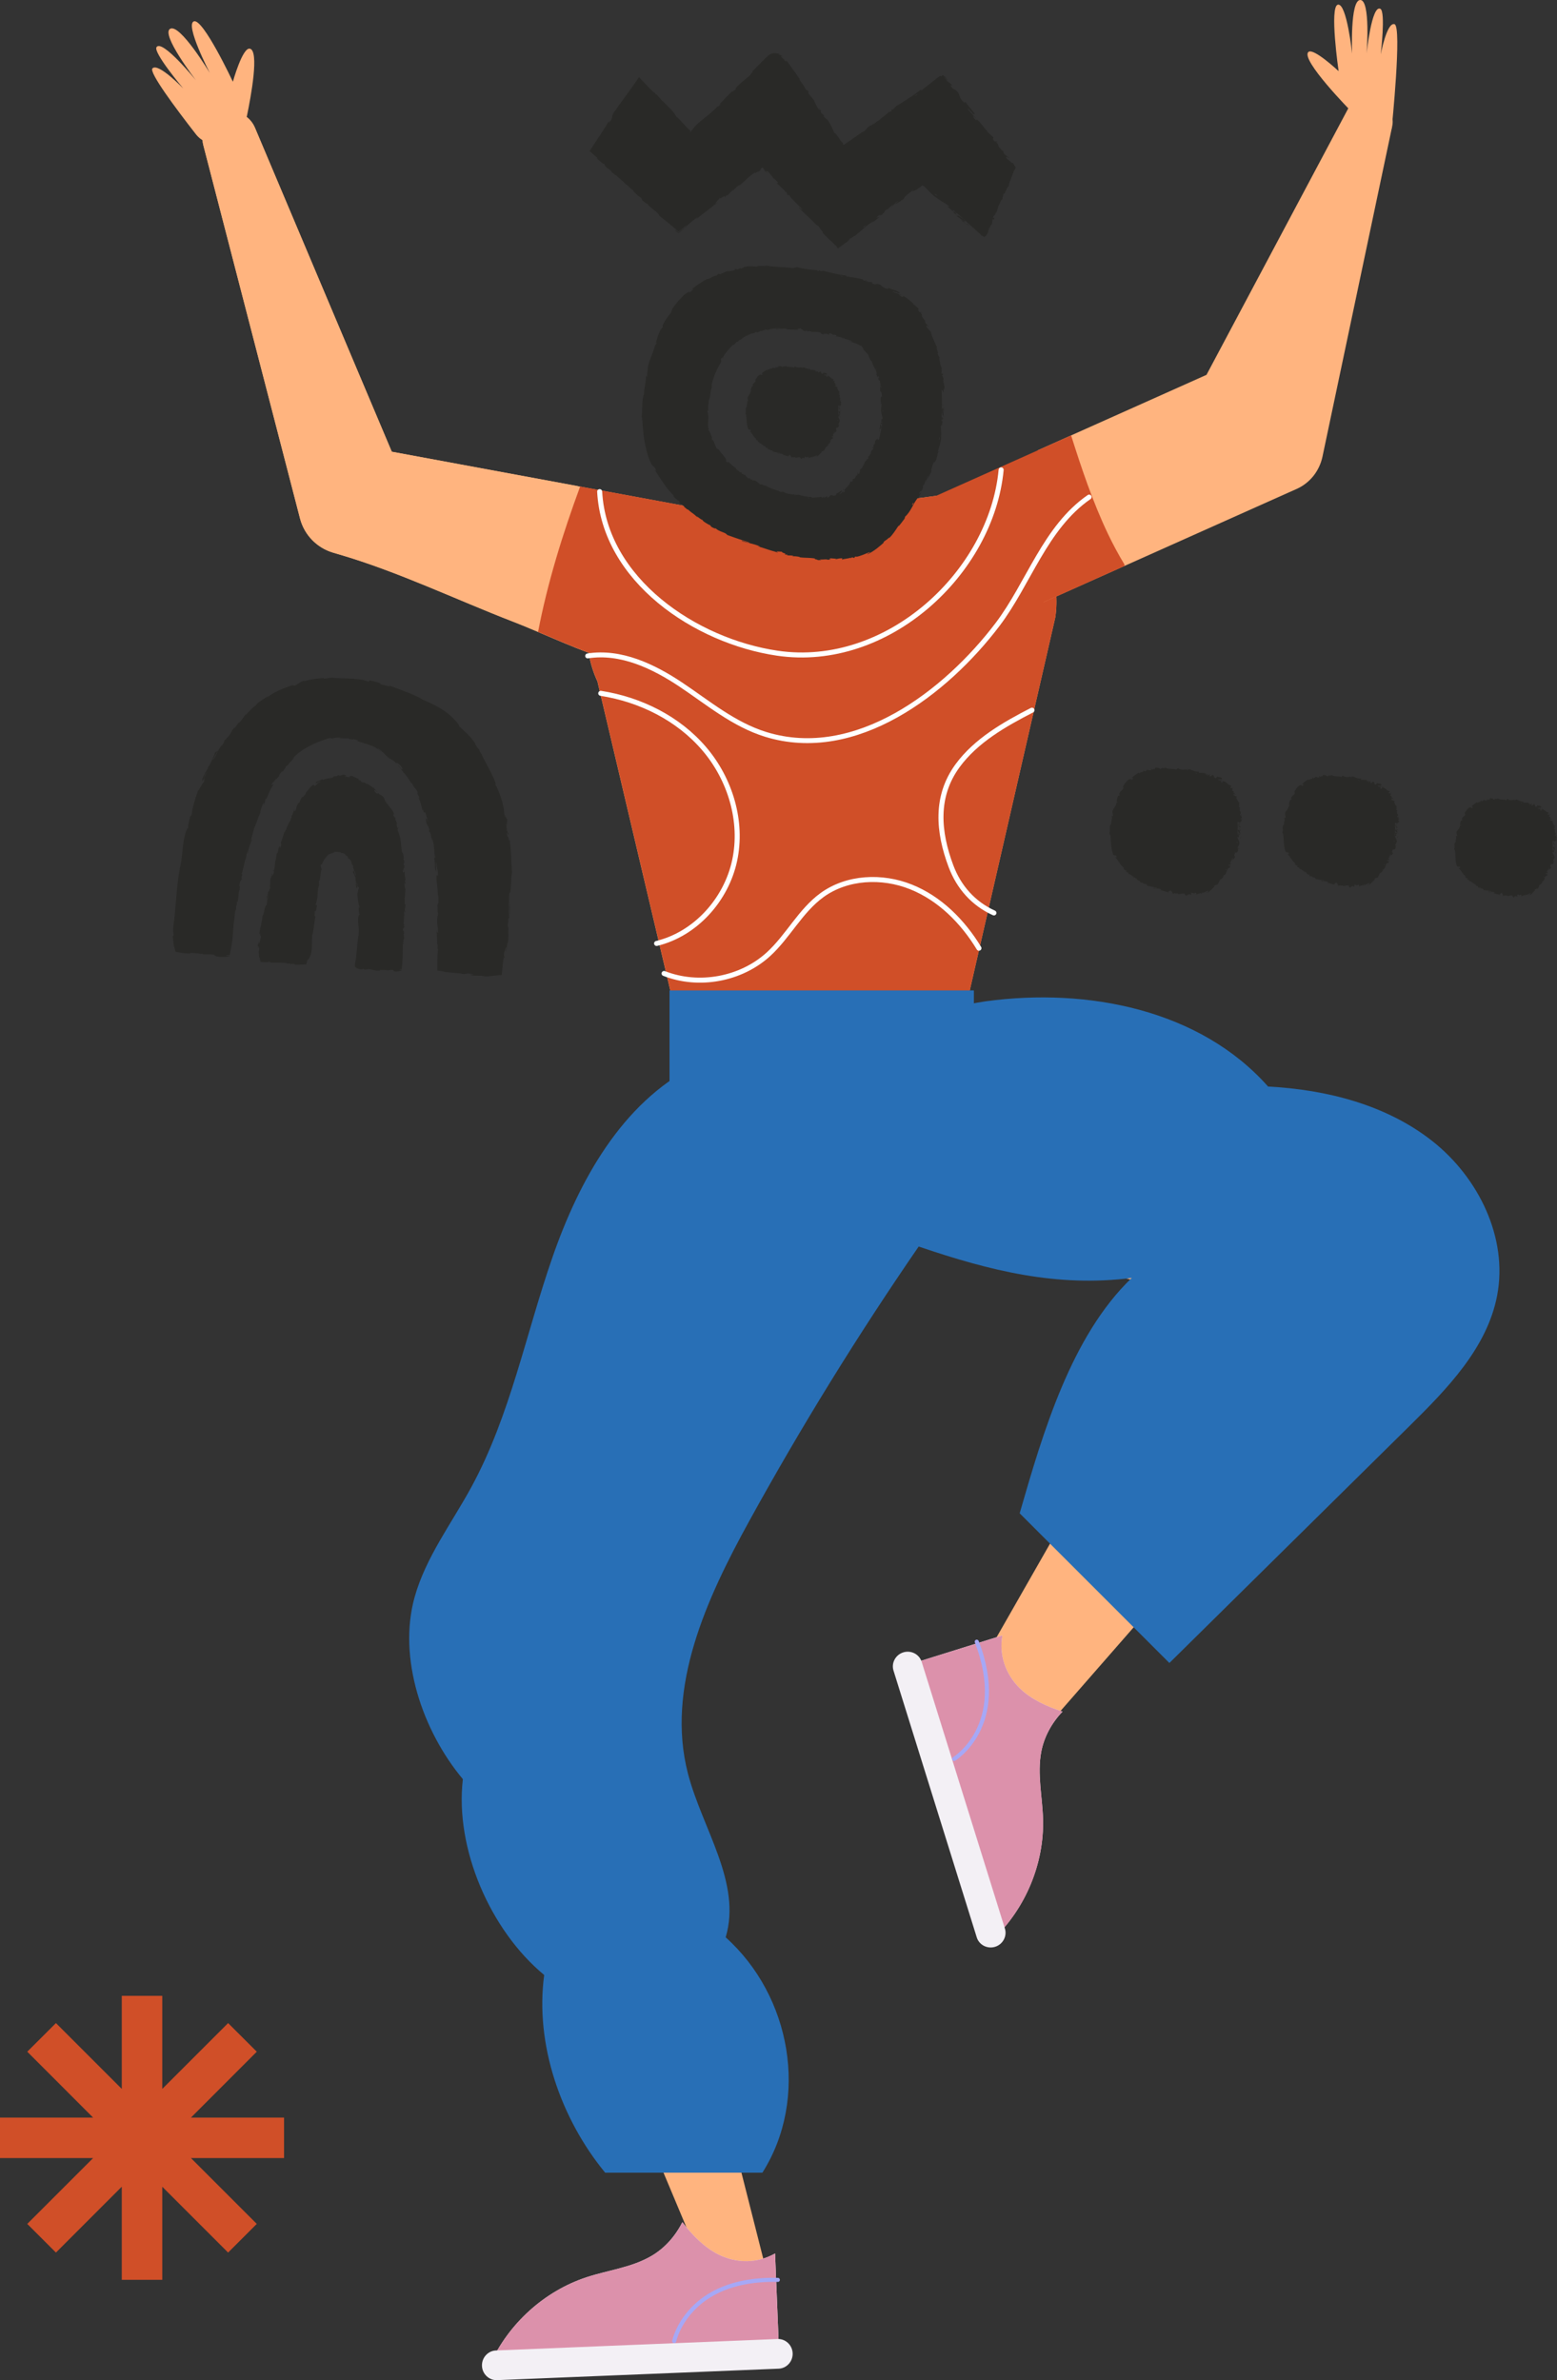 <svg xmlns="http://www.w3.org/2000/svg" id="Calque_2" viewBox="0 0 297.53 454.89"><rect x="0" y="0" width="297.53" height="454.89" fill="#333333" stroke="none"/><defs><style>      .cls-1 {        fill: #d04f28;      }      .cls-2 {        fill: #bef385;      }      .cls-3 {        fill: #292927;      }      .cls-4 {        stroke-width: .78px;      }      .cls-4, .cls-5 {        stroke: #a6a8f6;      }      .cls-4, .cls-5, .cls-6, .cls-7 {        fill: none;        stroke-linecap: round;        stroke-linejoin: round;      }      .cls-5 {        stroke-width: .78px;      }      .cls-8 {        fill: #286fb6;      }      .cls-6 {        stroke-width: .94px;      }      .cls-6, .cls-7 {        stroke: #fff;      }      .cls-7 {        stroke-width: .96px;      }      .cls-9 {        fill: #ffb47f;      }      .cls-10 {        fill: #f3f0f5;      }      .cls-11 {        fill: #dc91ab;      }    </style></defs><g id="Calque_1-2" data-name="Calque_1"><path class="cls-3" d="M184.84,42.74l.28.33c-.26-.02-1.09-.7-1.62-1.12.2.09.62.4.57.22-.47-.33-.99-.69-1.45-1.01.22.11.4.13.52.15-.43-.5-.44-.24-.81-.56-.1-.17-.16-.29-.04-.25-.5-.36-.88-.67-1.3-1.17,0,0,.48.3.4.11l-.2-.18c-.8-.58-1.15-.66-2.11-1.38-.65-.4-1.16-.91-1.62-1.39-.44-.47-.96-1.01-1.15-1.05-.02.08.22.37,0,.22.06-.09-.03-.17-.09-.24-.02.01-.04.01-.05,0-.15.38-.64.42-.97.85.07-.11-.31.1-.56.23h0s0,.05,0,.09v-.09h0c-.05-.19-.69.43,0-.42-.71.88-1.59,1.12-1.98,1.94l.25-.13-.93.6.04-.03c-.4.26-.43.35-1.05.58.23-.21.48-.44.7-.64-.56.23-.89.84-1.4,1.24-.06-.12.51-.45.26-.46-.38.26-.64.58-.96.87v-.09c-1.01.56-.14.55-.95.87.05.02-.01.12.06.12-.3.13-.95.46-.43-.05-.32.24-.64.57-.75.75.33-.12.37-.21.55-.18l-1.24,1.03c-.14.11.06-.14.24-.27-1.74.83-2.85,2.56-4.82,3.48.26-.05-.06.18-.17.37-.57.41-1.35.98-1.95,1.41-.1-.12-.18-.22-.26-.32l.2.1c-.65-.62-1.21-1.15-1.7-1.62-.45-.43-.85-.82-1.2-1.24-.06-.01.09-.07.24.05-.65-.48-.96-1.51-1.34-1.45l.18.23c-1.04-1.19-2.4-2.32-3.54-3.49-.12-.41.66.67.59.28-.72-.88-1.62-1.61-2.41-2.56.15.13.14.08.21.14-.75-.98-.05.23-.73-.55.11-.02.09-.08-.11-.36l-.32-.12c-.02-.05.07-.13.21-.05-.46-.2-1.3-1.3-1.68-1.44-.03-.1.27-.03.23-.18-.33-.44-.65-.67-.95-.89h0c-.17-.37-.83-1.05-.67-.92-.63-.77-.18-.04-.78-.51l.47.63-.89-.9c.06.02.2.12.36.25-.27-.35-.38-.41-.57-.56-.14.14-.24.25-.38.35.08-.01.13,0,.18,0-.03.05-.26.25-.48.45-.2-.13-.9.62-.68.13-1.32.86-1.96,1.7-3.09,2.59.2-.15.09-.13.11-.19-.7.46-1.03.86-1.36,1.26.04-.12.19-.26.15-.31-.79.6-.4.47-1.23,1.18.19-.26.08-.24-.17-.08.09.04-.08.24-.23.37.39-.85-1.08.6-.88,0,.01.11-1.23,1.29-.73,1.13l.22-.21c.1.08-.25.28-.49.47.11-.11.23-.23.22-.26-1.15,1.05-2.52,1.93-3.84,3.06.09-.13.6-.62.22-.37-.63.44-1.12.85-1.58,1.26-.22.21-.45.42-.69.64-.17.15-.35.3-.53.46-.24.2-.48.4-.74.62-.2-.17-.44-.37-.68-.58.01-.12.31.1.69.43.36-.28.79-.62,1.16-.91.22-.19.38-.35.34-.43-.47.38-.95.76-1.49,1.2-.37-.32-.74-.64-1.13-.97-.27-.22-.54-.45-.82-.68-.56-.45-1.14-.92-1.74-1.4-.24-.79-1.58-1.23-2.29-2.32,0,.18-.5-.21-1.01-.67.25.08-.28-.42-.08-.34-.53-.31-1.84-1.46-1.61-1.61-.29.09-.94-.88-1.43-1.08-.49-.59-1.23-1.06-1.88-1.77.13.35-.75-.58-1.05-.77.08.06.24.18.22.13-.11-.3-.89-.65-1.23-1.08-.14-.21.15-.07-.14-.35-.08.08-1.24-.8-1.54-1.27.18.17.22.13.37.2l-.62-.51-1.03-.91c.69-1.04,1.39-2.1,2.09-3.16.58-.88,1.16-1.77,1.65-2.68l-.09.49c1.11-1.21.32-1.07,1.05-2.12.7-.97,1.42-1.97,2.14-2.96.77-1.07,1.23-1.66,2.61-3.7.58.62,1.16,1.23,1.73,1.83l1.15,1.15c.22.14-.05-.15-.02-.24.19.23.13.41.48.63v-.14c.89,1.33,3.28,3.13,3.76,4.28.58.48,1,.96,1.45,1.47.23.25.46.51.73.78.13.12.27.25.41.39.05.03.1.05.14.04.11.25-.21.05-.02.29l.05.03c.16-.22.14-.27.58-.76l-.06.07c.95-1.35,3.35-2.71,4.67-4.29l-.05.07c.02.08.38-.14.6-.39.05-.12-.13.02-.32.11,1.23-1.35,1.51-1.63,2.53-2.64-.37.51.48-.33.63-.26.2-.33-.27.04.28-.6.86-.84,1.75-1.51,2.5-2.16.2-.38.6-.71.51-.85.96-.95,1.5-1.49,2.67-2.66h.07c.09-.24.63-.64,1.19-.7.57-.09,1.07.11,1.31.15-.1.03-.37-.02-.32.06.37.08.72.26.99.51-.46-.31-.74-.28-.15.26.21.19.27.22.27.19,0,.03,0,.08,0,.11.29.39.55.38.26-.15.94,1.37,1.95,2.67,2.77,3.9l-.19-.06c.5.65,1.13,1.56,1.32,2.02.04,0,.21.13.17,0,.7.71-.11.21.65.98-.19-.19-.4-.45-.49-.45l1.26,1.55c-.06.07.45,1.19,1,1.84.06,0-.02-.24-.13-.43l.35.42.06.47.6.53-.14.12c.36.45.68.51.93.9.89,1.5.64,1.25,1.2,2.36.37-.08,1.11,1.63,1.5,1.75.09.22.09.29.19.48.17-.09.18-.08.54-.33.34-.24.7-.49,1.06-.74.72-.51,1.45-1.04,2.18-1.51l-.13.13c.85-.4.71-.83,1.57-1.34l-.17.19c1.16-.59,2.9-2.03,3.81-2.85-.17.19,0,.21.31-.03.23-.25-.4-.02.2-.36-.12.13.03.11.16.02l.45-.53c1.52-.92,3.29-2.02,4.73-3.16.31-.15.15.05.12.15l1.7-1.34c.28-.22.55-.44.82-.66l.43-.33.7-.52c.07.03.13.07.19.11.13-.09.24-.18.32-.25.32.3.43.13,1.01,1.12.17.27-.54-.68-.81-.87.3.44.48.69.63.87.12.14.19.18.27.23.16.11.34.19.71.69l-.38-.12c.47.83.76.78,1.07.97,1.03.89.23,1.02,1.5,2.32.26.16.07-.18.34-.02.73,1.04.95,1.06,1.69,2.11.15.75-.4-.51-.2.27l-.53-.81c.37.77-.5-.57-.58-.34.34.53,1.06,1.18,1.61,1.78-.12.09-.6-.74-.53-.31l.31.29c-.11-.06-.16-.04-.31-.24-.02.21.3.4.54.71.08-.03.15-.11.16-.28,0,.02,0,.06.02.12.68.51,1.39,1.71,1.96,2.16-.1-.06-.06.02-.06.07.3.4.77.68,1.22,1.17.13.36-.39.04.31.84.22.07.1-.44.64.27,0,0-.56-.55-.37-.17.61.64.14.25.52.97.42.25.49.73.78.63.02.34.03.24.26.76-.03-.29.76.73.89.58-.03.31-.78-.57-.52.13.42.3,1.02.99,1.25.91.19.3.35.57.53.87-.12.22-.25.49-.42.86.08-.14.11-.33.12-.42-.12.33-.23.65-.34.98-.11.28-.22.57-.33.84-.22.55-.4,1.05-.38,1.38-.23-.33-.91,2.03-.89,1.17-.16.41-.3,1.09-.3,1.26-.22-.15-.49.97-.82,1.34.04.28-.31.98-.42,1.45.05-.21.06-.33-.04-.29-.11.53-.15.37-.45.74-.21.7.24-.04.18.41-.3.55-.19.02-.33.08l-.12.96c-.1.16-.2.27-.29.31-.06.33-.06.63-.36,1l.31-.74-.24.23-.22.94c-.67,1.1-.79.73-.98.52l-.03.08-.03-.03h0s0-.01,0-.01l-.15-.13s-.02.04-.03.06c-.04.05-.05,0-.04-.12l-4.62-4.14-.35-.04c.63.59,1.84,1.15,1.94,1.69l-.34-.26c-.01.07.05.37.57.66.15.1.34.07.15-.09ZM176.06,17.41h0c.17-.13.27-.2.34-.26-.08.06-.2.15-.35.26ZM174.63,18.43c.24-.11.6-.32.54-.24.15-.1.17-.19.08-.2-.23.16-.45.31-.62.43ZM165.41,43.04l-.46.35c.01.05.06.08.1.1.27-.25.36-.38.35-.45ZM179.18,37.46l-.52-.47.08.26c.25.15.37.2.44.2ZM182.77,40.68l-.62-.55c-.07.01-.06.11,0,.22l.61.34Z"></path><polygon class="cls-1" points="54.28 404.71 36.49 404.71 49.07 392.12 43.59 386.65 31.01 399.23 31.01 381.44 23.27 381.44 23.27 399.23 10.69 386.65 5.21 392.12 17.79 404.71 0 404.71 0 412.45 17.79 412.45 5.21 425.03 10.69 430.51 23.27 417.92 23.27 435.72 31.01 435.72 31.01 417.93 43.59 430.51 49.07 425.03 36.49 412.45 54.28 412.45 54.28 404.71"></polygon><g><path class="cls-9" d="M180.32,236.04c-.73.02-1.5-.04-2.19-.14.02,0,.03,0,.05,0h.02s.03,0,.07,0l.1.02.41.07.43.08.51.1,1.05.21c1.46.3,3,.62,4.56.97,3.12.69,6.29,1.41,9.48,2.15,6.38,1.48,12.79,3.01,19.21,4.55l19.27,4.68,19.26,4.75h0l-10.92-30.25-54.13,94.83c-2.39,4.19-.93,9.52,3.26,11.91,3.67,2.1,8.23,1.23,10.91-1.84l71.85-82.22c6.59-7.54,5.81-18.98-1.72-25.57-1.68-1.47-3.56-2.57-5.53-3.32l-3.67-1.36h0l-19.25-5.38-19.27-5.31c-6.44-1.76-12.88-3.5-19.39-5.22-3.25-.86-6.52-1.71-9.86-2.55-1.67-.42-3.37-.84-5.15-1.26l-1.39-.32-.7-.16-.79-.17-.81-.17-.44-.09-.59-.1-1.18-.2c-1.1-.15-2.29-.24-3.43-.26-11.47,0-20.78,9.3-20.78,20.78s9.3,20.78,20.78,20.78Z"></path><path class="cls-9" d="M146.53,434.35l-30.53-120.4-.74,11.1,62.06-102.04c7.33-12.05,3.5-27.76-8.55-35.09-12.05-7.33-27.76-3.5-35.09,8.55-.79,1.3-1.5,2.77-2.03,4.14l-42.69,111.54-.88,2.3c-1.13,2.95-.99,6.1.14,8.8l48.03,114.55c1.16,2.77,4.35,4.08,7.12,2.91,2.52-1.06,3.82-3.79,3.17-6.36Z"></path><path class="cls-2" d="M178.83,235.98c.49.03.99.06,1.49.06-.49.01-1-.01-1.49-.06ZM178.14,235.89s.03,0,.05,0h.02s.03,0,.07,0l.1.02h.04c-.09,0-.19-.02-.28-.03Z"></path><g><path class="cls-9" d="M147.11,115.47c-1.4,4.21-4.47,8.12-8.7,10.38-12.58,6.72-28.53-2.46-40.34-7.03-10.93-4.23-21.93-9.54-33.18-12.84l-1.26-.37c-2.99-.89-5.46-3.29-6.3-6.53L38.86,27.77c-.08-.32-.14-.64-.16-.96-.14-2.16,1.08-4.27,3.18-5.15,1.81-.76,3.81-.43,5.25.7.68.52,1.23,1.23,1.59,2.08l18.11,42.89,8.03,19.01,12.65,2.34,19.94,3.69,18.43,3.41,10.83,2.01c.47.09.96.2,1.43.34,9.06,2.62,11.28,10.41,8.97,17.36Z"></path><g><path class="cls-9" d="M114.15,130.18l18.54,78.65,49.5-5.94,19.47-84.91c1.94-13.44-9.51-25-22.97-23.19l-48.7,6.54c-13.65,1.83-21.62,16.36-15.85,28.86Z"></path><path class="cls-1" d="M130,101.32l12.35-2.64c6.37,4.07,17.07,4.19,22.39-2.03l13.96-1.87c13.46-1.81,24.91,9.76,22.97,23.19l-19.47,84.91-49.5,5.94-18.54-78.65c-5.78-12.5,2.2-27.02,15.85-28.86Z"></path></g><path class="cls-9" d="M29.13,13.07c1.11-1.15,5.89,3.84,5.89,3.84,0,0-5.8-6.89-5.11-7.9,1.08-1.6,7.54,6.34,7.54,6.34,0,0-6.8-8.81-4.93-9.85,1.87-1.04,7.57,8.44,7.57,8.44,0,0-4.79-9.24-3.04-9.86,1.75-.62,7.45,11.54,7.45,11.54,0,0,1.83-6.58,3.23-6.32,1.86.34.23,9.14-.55,12.89-.23,1.08-.69,2.09-1.36,2.97l-.32.42c-2.03,2.67-6.03,2.69-8.09.05-3.87-4.97-8.98-11.83-8.28-12.55Z"></path><g><path class="cls-9" d="M266.47,4.62c-1.46-.43-2.62,5.76-2.62,5.76,0,0,.97-8.19-.08-8.7-1.66-.81-2.62,8.53-2.62,8.53C261.16,10.2,261.93,0,259.94,0c-1.99,0-1.56,10.25-1.56,10.25,0,0-1.02-9.65-2.71-9.36-1.68.29.13,12.71.13,12.71,0,0-4.81-4.51-5.77-3.67-1.62,1.41,8.21,11.39,8.21,11.39l7.7,3.25s2-19.52.54-19.95Z"></path><path class="cls-9" d="M198.32,86.06l32.23-14.42,27.14-51.02c.89-1.66,2.86-2.52,4.88-1.96,2.41.67,3.97,3.12,3.47,5.47l-13.33,63.17c-.57,2.64-2.31,4.98-4.96,6.16l-1.33.59-47.05,21.05c-.05-9.69-.41-19.38-1.06-29.05Z"></path></g><path class="cls-9" d="M41.89,21.65c1.81-.76,3.81-.43,5.25.7.68.52,1.23,1.23,1.59,2.08l18.11,42.89,8.03,19.01,12.65,2.34,19.94,3.69,2.95.55c.02,6.95.93,13.9,2.47,20.74.28,3.97.77,7.92,1.62,11.83-5.83-2.02-11.49-4.74-16.43-6.65-10.93-4.23-21.93-9.54-33.18-12.84l-1.26-.37c-2.99-.89-5.46-3.29-6.3-6.53L38.86,27.77c-.08-.32-.14-.64-.16-.96-.14-2.16,1.08-4.27,3.18-5.15Z"></path></g><g><path class="cls-10" d="M194.9,322.68c2.13,2.09,5.22,3.51,8.14,4.44-2.05,2.14-3.52,4.8-4.07,7.68-.81,4.26.23,8.6.34,12.92.22,8.43-3.3,16.92-9.46,22.85l-16.35-52.38,18.03-5.63c-.64,3.67.53,7.34,3.36,10.12Z"></path><path class="cls-11" d="M194.9,322.68c2.12,2.09,5.21,3.5,8.13,4.44-2.04,2.14-3.51,4.81-4.05,7.69-.81,4.26.23,8.6.34,12.92.22,8.43-3.3,16.92-9.46,22.85l-16.35-52.38,18.03-5.63c-.64,3.67.53,7.34,3.36,10.12Z"></path><path class="cls-10" d="M186.65,370.27l-15.91-50.99c-.45-1.45.39-3.02,1.87-3.48h0c1.48-.46,3.06.35,3.51,1.8l15.91,50.99c.45,1.45-.39,3.02-1.87,3.48h0c-1.48.46-3.06-.35-3.51-1.8Z"></path><path class="cls-4" d="M182.33,336.17s10.49-6.39,4.32-22.41"></path></g><rect class="cls-8" x="127.94" y="189.29" width="58.16" height="20.79"></rect><path class="cls-1" d="M110.85,92.98l15.04,2.78,10.83,2.01c.47.09.96.2,1.43.34,9.06,2.62,11.29,10.41,8.97,17.36-1.4,4.21-4.47,8.12-8.7,10.38-10.96,5.86-24.49-.36-35.6-5.08,1.81-9.43,4.7-18.73,8.04-27.79Z"></path><path class="cls-1" d="M177.33,95.46l27.35-12.24c2.02,6.39,4.16,12.76,7.04,18.81.96,2.01,2.01,3.96,3.15,5.85v.3l-25.2,11.28c-6.44,2.88-14.42-.16-17.83-6.78-3.41-6.63-.95-14.34,5.49-17.22Z"></path><path class="cls-8" d="M175.55,238.24c-11.65,16.93-22.46,34.44-32.37,52.45-8.18,14.86-15.97,31.8-11.73,48.23,2.73,10.57,10.33,20.88,7.22,31.34,12.51,11.22,16,30.78,7.02,44.98h-30.05c-8.48-10.31-13.44-24.55-11.65-37.78-10.29-8.51-17.1-24.17-15.54-37.43-7.73-9.24-12.45-23.15-9.23-34.75,2.13-7.65,7.09-14.14,10.88-21.12,7.42-13.66,10.37-29.22,15.48-43.9,5.1-14.68,13.26-29.45,27.1-36.52h35.09c5-7.26,11.92-11.19,20.66-12.38,19.44-2.64,40.88,1.61,53.89,16.3,11.2.59,22.61,3.49,31.41,10.44,8.8,6.95,14.47,18.49,12.36,29.5-1.91,10-9.51,17.79-16.76,24.95-15.29,15.09-30.58,30.19-45.87,45.28l-28.61-28.61c4.44-15.41,9.84-33.87,21.41-44.98-14.3,1.82-27.06-1.36-40.7-6Z"></path><path class="cls-7" d="M191.31,89.8c-1.85,19.64-21.72,38.13-42.76,35.04-15.69-2.31-33.04-14.01-33.96-30.88"></path><path class="cls-7" d="M197.2,135.73c-5.23,2.69-10.7,5.8-14.23,10.63-4.29,5.88-3.7,12.64-1.25,19.18,1.51,4.02,4.28,7.15,8.21,8.94"></path><path class="cls-7" d="M114.8,132.51c7.55,1.17,14.83,4.79,19.79,10.61,4.96,5.82,7.4,13.89,5.79,21.36-1.6,7.47-7.48,14.04-14.91,15.83"></path><path class="cls-7" d="M187.07,181.22c-3.08-5.08-7.49-9.52-13-11.72-5.51-2.21-12.19-1.92-16.99,1.57-4.13,2.99-6.48,7.88-10.25,11.32-5.26,4.79-13.31,6.27-19.93,3.66"></path><path class="cls-6" d="M208.12,95c-8.41,5.8-11.54,16.49-17.51,24.37-9.82,12.95-27.11,26.31-44.31,20.98-6.09-1.89-11-6.04-16.21-9.52-5.22-3.48-11.47-6.47-17.79-5.47"></path><g><path class="cls-10" d="M137.37,430.92c-2.71-1.31-5.1-3.76-6.98-6.22-1.33,2.67-3.36,4.97-5.91,6.46-3.77,2.21-8.24,2.7-12.38,4.06-8.07,2.65-14.94,8.87-18.48,16.73l55.26-2.25-.77-19.02c-3.27,1.85-7.15,1.98-10.74.24Z"></path><path class="cls-11" d="M137.37,430.92c-2.7-1.31-5.09-3.75-6.97-6.21-1.34,2.66-3.37,4.96-5.92,6.45-3.77,2.21-8.24,2.7-12.38,4.06-8.07,2.65-14.94,8.87-18.48,16.73l55.26-2.25-.77-19.02c-3.27,1.85-7.15,1.98-10.74.24Z"></path><path class="cls-10" d="M95,454.89l53.8-2.19c1.53-.06,2.73-1.39,2.67-2.95h0c-.06-1.56-1.37-2.79-2.9-2.72l-53.8,2.19c-1.53.06-2.73,1.39-2.67,2.95h0c.06,1.56,1.37,2.79,2.9,2.72Z"></path><path class="cls-5" d="M128.83,447.43s2.51-12.12,19.81-11.7"></path></g></g><g><path class="cls-3" d="M161.08,93.63c.07,0,.12.01.17.03-.09-.06.17-.31-.17-.03Z"></path><path class="cls-3" d="M142.82,64.12s-.02.03-.03.05l.28-.06c-.09-.02-.17-.01-.25,0Z"></path><polygon class="cls-3" points="159.21 63.97 159.21 63.97 159.2 63.97 159.21 63.97"></polygon><polygon class="cls-3" points="143.75 91.63 143.82 91.64 143.76 91.6 143.75 91.63"></polygon><path class="cls-3" d="M159.2,63.97c-.08,0-.16.01-.23,0,.12.04.21.07.23,0Z"></path><polygon class="cls-3" points="144.67 63.55 144.63 63.56 144.67 63.55 144.67 63.55"></polygon><polygon class="cls-3" points="162.22 65.21 162.35 65.13 162.05 65.06 162.22 65.21"></polygon><path class="cls-3" d="M135.17,100.16c.17.13.4.27.62.4l-.62-.4Z"></path><path class="cls-3" d="M132.97,98.6l.37.35c-.08-.12-.17-.23-.28-.33-.03,0-.06-.02-.09-.02Z"></path><path class="cls-3" d="M180.28,73.11l.21.73c-.04.5-.12.69-.22.76,0,0,0,0,0,0l.07.4-.18-.18c-.01-.11,0-.16.02-.2-.08,0-.17-.04-.25-.07,0,.02,0,.04,0,.07.1,1.69.11,3.39,0,5.08l.16.24c.07-.67-.24-1.67.05-2l.02.33s.21-.22.11-.67c-.02-.14-.15-.24-.14-.04l.05-.34c.14.16.17,1,.19,1.53-.05-.17-.09-.57-.17-.45.04.47.1.92.13,1.37-.04-.19-.13-.3-.18-.39-.1.5.07.38.06.77-.07.14-.11.24-.14.14.02.48,0,.86-.13,1.36,0,0-.03-.48-.13-.32,0,.06-.02.13-.02.19,0,.79.12,1.05.06,2,.04,1.2-.57,2.19-.62,3.01.05.06.26-.56.16-.04-.1-.12-.16.29-.21.3.01.6-.27.8-.28,1.23-.01-.1-.16.2-.27.39-.13-.11-.26.57-.2-.28-.05.88-.55,1.4-.46,2.11l.12-.19-.4.77.02-.03c-.17.33-.15.4-.51.79.06-.21.18-.49.23-.71-.3.37-.28.91-.49,1.37-.09-.07.19-.49,0-.42-.17.32-.23.63-.35.94l-.03-.07c-.53.73.12.45-.38.93.04,0,.04.09.09.07-.17.19-.54.63-.34.1-.15.27-.28.6-.29.78.21-.18.2-.26.35-.29l-.57,1.12c-.07.12,0-.12.09-.27-1.02,1.09-1.35,2.68-2.64,3.8.19-.09,0,.15-.03.32-.34.42-.79,1.09-1.15,1.45l.04-.17c-.7,1.07-1.2,1.82-1.82,2.42,0,.05-.07-.07.02-.2-.34.55-1.16.78-1.11,1.09l.19-.14c-.93.82-2,1.77-3.21,2.31-.34-.02.68-.33.36-.39-.83.33-1.65.75-2.62.92.15-.05.11-.06.18-.09-.97.11.14.14-.66.28.03-.09-.02-.1-.29-.09l-.22.17s-.05-.11.06-.17c-.33.23-1.42.24-1.69.41-.08-.03.12-.2,0-.25-.43-.01-.72.06-1.01.13-.31-.1-1.04-.09-.88-.11-.77-.06-.12.09-.71.18l.61.08h-1.09s.43-.05.43-.05c-.5-.07-1.02.04-1.6,0l.26.11h-.67c-.05-.18-.85-.11-.46-.29-1.17-.2-1.98-.09-3.04-.25.06,0,.03-.04.06-.05-.64-.16-1.04-.14-1.45-.13.09-.04.25-.03.26-.08-.76-.17-.49.01-1.34-.14.25-.02.19-.08-.03-.15.02.08-.19.08-.34.06.72-.2-.89-.4-.42-.58-.06.07-1.38-.15-1.06.1l.23.04c0,.11-.3-.03-.53-.09.12.02.26.04.27.02-1.2-.25-2.35-.75-3.66-1.1.12,0,.66.11.34-.03-1.25-.49-2.06-.56-3.37-.96.03-.24,1.39.49,1.52.29-1.36-.44-2.77-.9-4.28-1.46-.36-.55-1.49-.55-2.23-1.28.03.15-.44-.05-.9-.33.21.01-.28-.28-.11-.26-.47-.14-1.64-.87-1.46-1.03-.22.11-.83-.58-1.23-.7-.43-.42-1.05-.75-1.59-1.29.11.28-.61-.44-.85-.58.06.05.2.14.18.1-.09-.24-.71-.52-.97-.87-.1-.17.12-.06-.09-.29-.08.07-.96-.68-1.15-1.09.13.15.17.12.28.18-1.49-1.38-2.58-3.26-3.72-4.99l.32.24c-.42-1.23-.64-.62-1.07-1.56-1.16-2.61-1.49-5.58-1.62-8.28-.05-.2-.06.12-.13.15.02-.24.15-.31.07-.63l-.09.07c.23-1.24-.02-3.57.47-4.45-.01-1.19.34-1.97.38-3.41.16-.43.06.54.19-.05l.13-1.33v.07c0-1.32,1.11-3.2,1.44-4.76v.07c.04.06.21-.23.28-.48-.01-.1-.09.06-.2.18.39-1.38.52-1.68.96-2.72-.13.48.27-.38.41-.37.06-.31-.2.09.04-.53.42-.86.97-1.56,1.46-2.18.08-.33.36-.65.26-.76.64-.87.99-1.39,1.93-2.34h.06c.13-.37.91-.72,1.03-.95.01.07-.08.18-.02.2l.43-.43c-.19.22-.2.46.19.16.32-.42-.16.02-.03-.22l.23.04c.3-.25.27-.46-.14-.21,1.05-.81,2.14-1.58,3.21-2.09l-.06.15c.56-.34,1.37-.7,1.77-.75,0-.04.13-.15.02-.14.67-.42.14.13.88-.32-.18.11-.42.23-.44.3.48-.23.96-.45,1.45-.65.04.07,1.01-.04,1.63-.26.01-.05-.18-.06-.35-.03l.4-.14.36.11.56-.3.04.15c.44-.12.57-.36.94-.41,1.38-.13,1.13-.04,2.12.03.1-.32,1.56-.03,1.81-.22,1.3.26,3.15.29,4.81.42l-.14.02c.75.18.73-.23,1.67-.1-.05,0-.19,0-.28.01,1.12.32,2.75.49,3.74.53-.2.01-.12.12.18.17.27-.01-.21-.25.31-.1-.14,0-.04.09.07.11l.55-.05c1.34.34,2.91.73,4.33.9.25.1.05.12-.03.16,1.12.14,2.26.3,3.26.57l.05.2c.48.14.38-.16.96.18.13.07-.42-.12-.61-.1.93.43.62.02,1.53.34l-.3.1c.66.34.83.18,1.12.16,1.06.14.57.6,1.94.93.24-.01-.02-.16.22-.17.89.41,1.08.28,2.02.81.36.52-.47-.25-.06.28-.22-.15-.45-.27-.68-.4.56.41-.58-.21-.55,0,.44.22,1.2.4,1.79.71-.07.11-.67-.37-.49-.07l.32.12c-.1-.01-.14.02-.3-.08.04.17.34.2.6.37.06-.05.1-.13.06-.27,0,.02.02.05.05.09.68.2,1.45,1.06,1.94,1.38-.09-.04-.05.02-.05.07.26.3.67.5,1.04.92.09.3-.32.03.21.71.17.07.12-.36.51.26,0,0-.42-.49-.3-.16.43.57.1.22.31.83.31.24.29.62.54.58-.04.28-.01.2.08.63.04-.24.49.67.62.58-.09.24-.52-.56-.45.03.29.29.62.93.83.9.08.29.07.44.23.88-.02-.07-.09-.14-.12-.18.46.71.73,1.9,1.11,2.27-.32-.07.48,1.69.04,1.16.1.33.37.82.44.92-.23.02.16.84.1,1.24.17.16.24.78.38,1.13-.06-.16-.11-.24-.16-.17.17.4.06.31.01.68.16.55.15-.13.31.19.03.5-.13.09-.21.2l.32.7c0,.15-.03.26-.08.33.09.24.21.46.14.83l-.07-.63-.09.25ZM154.5,95.23c.08,0,.11-.04.09-.09-.13-.01-.25-.03-.35-.04.12.05.3.1.26.13ZM155.24,95.15s-.11,0-.2,0h0c.1,0,.16,0,.2,0ZM167.33,70.51c.07.12.12.18.17.19-.03-.08-.05-.16-.09-.24-.03.01-.06.02-.09.04ZM168.53,81.04l-.13-.14c-.06.39.16,1.03-.16,1.18v-.2s-.22.09-.17.37c0,.09.12.17.13.05l-.09.19c-.11-.12-.05-.61-.04-.92.04.1.04.35.14.29,0-.28-.04-.56-.05-.82.04.11.12.19.16.25.12-.29-.06-.24-.04-.46.07-.08.11-.13.15-.07-.02-.29,0-.51.09-.81,0,0,.06.26.14.19,0-.05,0-.1,0-.16-.05-.44-.18-.61-.24-1.14-.2-.69.16-1.33-.02-1.81-.06-.02-.1.36-.15.05.13.05.07-.19.12-.21-.2-.33.02-.5-.12-.73.05.05.08-.14.11-.28-.02,0-.04,0-.06-.02l.06.02h0c.15.03.03-.37.29.1-.27-.49-.03-.91-.43-1.23l-.03.13v-.51s0,.02,0,.02c0-.22-.05-.25.05-.57.06.12.1.3.15.42.09-.29-.21-.54-.28-.83.11-.01.1.3.22.18-.03-.21-.15-.38-.22-.56h.07c0-.54-.34-.11-.24-.54-.03.02-.08-.02-.11.02.02-.15.04-.51.21-.21-.05-.18-.16-.37-.25-.44-.04.18.01.2-.08.29l-.28-.68c-.03-.08.08.04.11.14.04-.95-.85-1.54-.92-2.58-.04.14-.11-.03-.22-.08-.11-.3-.37-.7-.46-.99l.11.05c-.45-.61-.85-.93-1.15-1.3-.04,0,.07-.07.15-.02-.32-.17-.39-.75-.65-.6l.09.1c-.54-.51-1.29-.65-2.03-.87-.11-.21.42.14.34-.09-.47-.25-1.02-.31-1.54-.55.09.01.08-.01.13,0-.5-.29,0,.17-.44-.01.05-.07.03-.09-.1-.18l-.17.08s.02-.12.1-.13c-.25.09-.83-.21-1.03-.11-.03-.05.13-.16.08-.24-.23-.12-.42-.11-.6-.09-.14-.16-.57-.25-.48-.24-.43-.16-.09.07-.45.09l.34.15c-.21-.04-.42-.07-.64-.1l.27-.03c-.28-.11-.61-.03-.95-.09l.14.12h-.4c0-.21-.49-.14-.23-.32-.7-.22-1.22-.06-1.88-.16.11.02.08-.03.11-.05-.38-.11-.63-.05-.87,0,.06-.05.15-.05.16-.1-.45-.08-.3.06-.8.02.15-.05.12-.1-.02-.15,0,.07-.11.1-.21.1.44-.3-.53-.25-.25-.5-.04.07-.85.1-.65.29h.14c0,.1-.18.03-.32.01.07,0,.15-.01.16-.03-.58.06-1.46-.06-2.25-.03.07-.03.41-.08.2-.13-.8-.1-1.29.05-2.06.13-.04-.25.85,0,.89-.23-.85,0-1.71.07-2.54.34-.38-.29-.85.31-1.47.18.08.1-.18.21-.48.3.08-.12-.24-.03-.17-.13-.23.18-.94.47-.99.26.01.23-.55.2-.68.44-.35.06-.63.35-1.03.5.2.05-.33.27-.42.41.03-.03.09-.09.07-.1-.18-.04-.35.35-.58.43-.11.02-.05-.12-.2-.02.05.08-.37.56-.62.63.08-.07.05-.11.08-.18-.73.85-1.66,1.64-2.08,2.74l-.03-.26c-.56.51-.01.54-.3,1.03-.78,1.32-1.51,2.86-1.77,4.41.02.12.07-.05.15-.05-.05.13-.2.13-.15.33l.1-.02c-.41.65-.22,2.04-.65,2.51.06.69-.23,1.15-.06,2-.09.26-.14-.31-.18.04l.12.77v-.04c.24.71-.25,1.95.16,2.82l-.02-.03c-.06,0-.1.19-.04.33.06.04.05-.06.08-.16.33.79.39.93.62,1.5-.19-.22.03.27-.08.35.15.12.08-.14.3.17.24.48.37.97.56,1.38.19.1.29.31.42.25.34.5.57.74,1.03,1.32l-.03.05c.26.04.35.55.52.58-.06.03-.13-.01-.16.03l.27.21c-.15-.08-.34-.03-.16.18.3.12,0-.12.18-.08l-.06.18c.17.15.34.06.19-.17.52.54,1.11.97,1.62,1.4l-.12.04c.31.2.71.5.84.7.03-.02.13-.02.11-.08.45.13-.06.18.42.31-.12-.03-.26-.1-.31-.06l.83.38c-.03.07.34.52.72.64.03-.03-.03-.14-.11-.19l.23.08.08.25.39.02-.07.14c.25.09.43-.04.61.06.68.43.51.4.97.77.17-.25.84.35,1.05.2.63.48,1.73.72,2.67,1.09h-.09c.37.26.54-.06.96.13h-.12c.51.34,1.55.47,2.12.46-.12.02-.08.13.09.15.16-.03-.1-.23.19-.12-.08.01-.03.09.04.1l.33-.09c.77.24,1.7.47,2.54.42.15.06.04.11,0,.16.66,0,1.34-.12,1.92-.17l.07.17c.29-.02.16-.27.54-.15.09.01-.24.04-.34.12.59.08.33-.19.87-.24l-.11.21c.44.05.46-.18.58-.32.49-.36.5.28,1.2-.15.08-.13-.09-.12-.01-.25.51-.17.5-.32.97-.56.4.08-.23.16.18.2l-.39.17c.39-.05-.27.2-.14.32.28-.08.56-.44.81-.69.08.11-.33.25-.09.3l.12-.15c-.02.06,0,.1-.09.17.13.06.19-.12.32-.24-.03-.06-.1-.13-.2-.17.01,0,.03.01.07,0,.15-.35.69-.69.8-1.02,0,.06.03.04.07.05.16-.16.18-.44.33-.7.18-.06.16.26.43-.15-.03-.13-.31-.08-.06-.4,0,0-.15.33.03.23.19-.36.11-.08.43-.29,0-.26.29-.29.11-.47.21,0,.14-.01.39-.15-.17.01.17-.47.03-.55.21.02-.07.48.28.32.04-.26.24-.63.09-.77.13-.12.24-.14.41-.35-.03.03-.03.09-.03.13.16-.47.64-1,.57-1.35.2.23.53-.86.58-.41.09-.18.13-.51.12-.6.19.12.28-.41.49-.55-.06-.15.12-.46.15-.69-.01.1,0,.16.07.15.02-.26.07-.17.25-.32.07-.33-.18-.01-.2-.23.15-.24.15.01.25,0l-.05-.48c.05-.07.11-.11.18-.12,0-.16-.05-.31.11-.47l-.12.34.16-.09v-.46c.17-.25.29-.32.4-.32,0,0-.01,0-.01,0l.02-.24.13.15c-.01.07-.04.09-.07.11.08.02.15.07.22.11,0-.01,0-.02.01-.04.3-.99.5-2,.64-3.01ZM168.59,80.6s-.09.02-.13.06l.08.28c.02-.12.04-.23.05-.35ZM168.75,78.43l-.12.1c.04.12.07.17.1.2,0-.1.01-.2.02-.31ZM161.71,52.86c.17.02.26.04.33.05-.07-.01-.19-.03-.33-.05h0ZM160.37,52.62c.19.08.5.16.42.18.13.03.19-.01.16-.07-.21-.04-.42-.08-.58-.11ZM174.53,96.06c-.08.12-.16.24-.24.36.02.05.07.07.12.07.14-.27.16-.39.13-.44ZM179.52,83.52c-.03.18-.06.36-.09.54l.15-.16c0-.25-.03-.34-.06-.38ZM179.95,79.79c-.01.22-.03.43-.05.65.04.05.11,0,.15-.1l-.1-.55Z"></path><path class="cls-3" d="M152.79,106.49s-.07,0-.1-.01c.05,0,.08.01.1.01Z"></path><polygon class="cls-3" points="159.93 106.82 159.93 106.82 159.93 106.82 159.93 106.82"></polygon><path class="cls-3" d="M148.08,105.45c-.23-.04-.08,0,.09.02l-.09-.02Z"></path><path class="cls-3" d="M159.93,106.82c-.13.03-.25.06-.38.07.21.01.38,0,.38-.07Z"></path><polygon class="cls-3" points="135.86 100.61 135.86 100.61 135.79 100.57 135.86 100.61"></polygon><path class="cls-3" d="M160.25,78.09c.08.09.23.2.38.14-.16-.09-.1-.12-.29-.21-.02-.08.05-.14.11-.13-.04-.03.03-.13-.08-.16-.12.11-.13.24-.01.37-.04.03-.08,0-.11,0Z"></path><path class="cls-3" d="M158.17,71.68c.01.05,0,.1,0,.15.03-.1.26,0,0-.15Z"></path><path class="cls-3" d="M160.61,79.21v-.05s.02,0,.02,0c0-.03-.02-.05-.04-.07v.07s-.03,0-.04,0c.03.01.05.02.06.05Z"></path><path class="cls-3" d="M160.78,76.81s-.05.09-.11.11c.07.07.18.13.08.25l-.03-.2-.11.09.17.22c-.07.16-.16.22-.26.25,0,0,.01,0,.01,0l.05.12-.17-.05s0-.05.03-.07c-.08,0-.16,0-.25,0,0,0,0,.01,0,.02.03.51.02,1.02,0,1.53l.18.08c.03-.21-.3-.51,0-.61l.03.1s.21-.07.1-.2c-.02-.04-.15-.07-.14-.01l.05-.1c.14.05.17.31.21.47-.05-.05-.1-.18-.18-.14.04.14.13.28.17.43-.05-.06-.14-.1-.19-.13-.08.15.09.12.09.24-.06.04-.1.07-.14.04.05.15.05.27-.04.41,0,0-.07-.14-.15-.1,0,.02,0,.04,0,.05.06.24.2.34.24.64.17.4-.27.65-.17.93.06.03.15-.16.15.01-.11-.06-.1.08-.15.07.13.22-.11.24-.03.4-.03-.04-.11.04-.17.09.02,0,.03.02.05.03l-.05-.03h0c-.14-.07-.12.16-.25-.15.14.32-.2.41.05.72l.07-.05-.17.22h0c-.07.09-.04.12-.25.19,0-.07.03-.16.02-.24-.18.07-.01.31-.07.45-.1-.05.03-.16-.11-.18-.06.09-.03.21-.05.31l-.05-.04c-.25.17.22.23-.06.31.03.01.06.05.09.06-.09.04-.27.13-.26-.05-.04.08-.05.2-.01.28.12-.02.09-.06.21-.03l-.14.37s-.04-.06,0-.11c-.51.21-.25.93-.88,1.11.12.01.05.08.07.16-.13.11-.27.32-.41.4l-.02-.08c-.18.36-.28.65-.48.82.01.03-.07-.07-.05-.12-.04.24-.45.13-.32.35l.07-.03c-.31.23-.58.64-.97.85-.15-.11.22-.12.06-.25-.28.06-.51.28-.82.3.05-.03.03-.05.05-.06-.32-.04.07.15-.19.18,0-.08-.02-.1-.11-.12l-.05.14s-.03-.12,0-.16c-.08.19-.44.11-.51.27-.02-.04.03-.19-.01-.25-.13-.04-.22.03-.31.09h0c-.09-.11-.32-.09-.27-.11-.23-.06-.04.09-.22.18l.19.07-.34.03.14-.07c-.15-.07-.31.07-.49.05l.08.1-.21.04c0-.19-.26-.07-.13-.27-.36-.13-.63.08-.98.03.06.01.04-.03.06-.06-.19-.08-.33,0-.47.06.04-.05.09-.06.1-.11-.23-.05-.17.08-.44.07.09-.06.08-.1.01-.14,0,.07-.08.1-.13.11.29-.31-.25-.22-.05-.48-.03.08-.47.12-.4.29h.08c-.02.1-.11.03-.18.01.04,0,.09-.01.1-.03-.4,0-.71-.22-1.14-.27.05-.02.23-.04.14-.1-.37-.18-.66-.08-1.09-.14.07-.23.44.13.53-.08-.39-.08-.83-.17-1.39-.28,0-.39-.51-.08-.66-.48-.03.12-.19.08-.34,0,.1-.05-.05-.15.03-.18-.18.02-.57-.18-.43-.37-.16.16-.25-.19-.44-.14,0,0,0,0,0,0,.03.04.04.09.05.16l-.09-.15s.03-.01.04-.01c-.1-.18-.35-.21-.49-.42-.03.16-.22-.1-.33-.12.02.01.08.03.08,0,.03-.14-.27-.11-.32-.26,0-.08.1-.08.04-.16-.07.07-.41-.11-.41-.3.04.05.08.01.13.02-.56-.37-.79-1.05-1.28-1.53l.2.02c0-.46-.37-.11-.5-.42-.33-.89-.28-1.88-.39-2.72-.05-.06-.06.04-.13.05.02-.08.16-.1.07-.2l-.09.02c.24-.39-.12-1.13.3-1.38-.1-.38.17-.6.04-1.07.1-.12.12.19.18,0l-.06-.43v.02c-.17-.46.55-.94.53-1.46v.02c.06.03.16-.04.17-.12-.03-.04-.07,0-.14.03.05-.46.09-.55.22-.89.02.18.14-.1.26-.05-.03-.12-.15-.01-.11-.23.13-.28.37-.46.55-.64-.04-.15.07-.24-.04-.33.2-.29.29-.48.6-.79l.04.03c-.04-.21.34-.19.33-.32.03.06.01.1.05.14l.11-.17c-.04.1.03.26.16.18.05-.2-.09-.04-.09-.17l.14.1c.09-.09,0-.26-.15-.21.34-.26.67-.56,1.03-.71v.11c.18-.13.44-.25.59-.21,0-.03.02-.1-.02-.12.18-.23.09.15.29-.09-.05.06-.12.11-.11.17l.43-.29c.03.07.37.16.55.04,0-.05-.08-.09-.13-.09l.12-.07.14.16.15-.2.04.15c.13-.06.15-.27.26-.28.45.02.39.09.71.21.02-.31.5,0,.57-.21.4.24.96.15,1.45.23l-.04.02c.24.15.17-.23.54-.14-.03,0-.07.02-.1.03.38.22.85.16,1.18.09-.07.03-.06.13.04.14.09-.04-.04-.22.11-.13-.05.02-.03.09.01.1l.19-.12c.39.17.85.37,1.3.36.07.07,0,.11-.03.15.35,0,.7.02,1.01.09v.18c.13.05.15-.22.3-.01.04.04-.13-.03-.2.02.26.22.22-.1.5,0l-.13.16c.18.18.27-.02.39-.1.38-.12.1.43.56.4.1-.07.03-.14.13-.21.27.14.36.01.68.23.03.35-.16-.08-.1.25l-.21-.17c.15.23-.21-.05-.23.14.13.09.41.07.63.14-.07.11-.23-.11-.23.09h.12s-.07.07-.13.03c-.03.13.1.07.19.12.04-.05.09-.13.11-.23,0,.01,0,.03,0,.06.3-.03.5.33.74.37-.05,0-.04.03-.06.06.08.1.31.1.46.22-.02.14-.26.12-.06.32.12-.01.21-.23.33-.02,0,0-.19-.14-.19,0,.19.16.02.09,0,.32.19.02.06.21.29.12-.11.14-.07.1-.11.27.09-.12.23.17.38.09-.14.13-.3-.11-.4.14.16.05.3.24.49.18,0,.1-.05.17-.02.32,0-.03-.04-.04-.07-.04.23.19.23.59.5.66-.29.04.13.54-.18.43.04.1.2.23.26.25-.22.04.01.27-.1.42.14.03.13.23.23.33-.04-.05-.08-.07-.14-.04.11.11.02.1-.07.22.1.16.16-.06.28.03-.03.16-.14.04-.22.09l.25.2ZM154.76,70.75c.05,0,.08,0,.1,0-.02,0-.06,0-.1-.01h0ZM154.36,70.68c.05.05.14.1.11.12.04.01.07-.04.06-.09-.06-.01-.12-.02-.17-.04ZM158.6,84.19c.02-.09,0-.14-.04-.17-.02.04-.05.07-.07.11.03.03.08.05.11.07ZM160.06,80.24c0,.05-.01.11-.02.16l.13-.03c-.04-.08-.07-.11-.11-.13ZM160.19,79.11c0,.06,0,.13-.01.19.05.02.1.02.14,0l-.13-.18Z"></path><polygon class="cls-3" points="148.58 70.05 148.55 70.05 148.55 70.09 148.58 70.05"></polygon><path class="cls-3" d="M150.51,87.22s-.02,0-.03,0c-.08,0-.03,0,.03,0Z"></path><path class="cls-3" d="M154.17,87.41s-.08.05-.12.07c.07.01.12.01.12-.07Z"></path><polygon class="cls-3" points="146.66 85.82 146.66 85.82 146.64 85.8 146.66 85.82"></polygon><polygon class="cls-3" points="160.67 78.48 160.67 78.44 160.65 78.44 160.67 78.48"></polygon><path class="cls-3" d="M160.53,79.81c.02-.07.13-.17.11-.28h-.04c.07.04-.15.2-.07.28Z"></path><polygon class="cls-3" points="155.92 87.31 155.93 87.18 155.79 87.27 155.92 87.31"></polygon></g><g><path class="cls-3" d="M81.37,156.71c-.07-.18-.04-.08,0,.03,0-.01,0-.02,0-.03Z"></path><path class="cls-3" d="M97.38,172.67c.07.3.04,1.66.03,2.23-.08-.75-.11-1.96-.21-2.55-.05,1.03.08,2.48.11,3.06l-.21.26c.13.88-.18.73-.01,1.62l.07-.16c-.09,1.61.1,1.67-.13,3.14l-.07-.07c-.12.5-.06,1.28-.32,1.75l.16-.97c-.16.08-.34.81-.47,1.13-.14,1.03.17.39.1.91-.17.2-.08.04-.15-.33-.07.57-.15,1.24-.23,1.88-.03.32-.06.64-.08.93-.02.2-.03.39-.05.58-.01.09,0,.21-.04.26l-.21.05c-.09-.01-.02-.05-.02-.05-.67.08-1.32.16-1.91.22-.52.06-.97.09-1.35.02h.24c-.97-.21-2.53.03-2.7-.32-.45-.1,1.03.11.32-.12-1.42-.24-.97.19-2.22-.05.17.03.12,0,.18-.02-.91-.1-2.11-.22-3.1-.29l.12.04-.34-.06c.07,0,.14.01.21.01-.15-.05-.32-.09-.5-.13-.26-.04-.52-.07-.8-.11l-.21-.02s0-.14-.02-.2v-.46c0-.26.01-.53.01-.8,0-.97.01-1.96.18-2.66-.12.45-.13-.36-.17-.37,0,0,.03.06.05,0,.02-.52-.09-.58-.13-.78.1-.42-.08-1.44-.01-1.7-.07-.01-.04-.43-.04-.89.06.93.14.31.25.73.05-1.38-.29-1.6-.14-3.02l.17-.78c-.2-.17-.08-1.48-.16-1.45.07-.24.11-.6.21-.54-.05-.57.05-1.42-.08-1.66l-.04.57c.05-1.76-.3-2.8-.27-4.16h.3c.05-.91-.32-1.64-.22-2.44-.07.28-.03.34-.2-.22.02.34.17.96.22,1.53l-.31-1.19.28,1.87c-.2-.79-.16-.74-.25-.4-.21-1.13.02-1.25-.24-2.31-.01-.4.15,0,.15-.46-.25-.95-.07-1.87-.36-2.53-.01-.23.08.39.14.33-.15-.62-.21-1.06-.34-1.22l.07.54c-.08-.47-.22-.52-.33-1.42-.18-.49-.4-.74-.27-.19-.07-.22-.1-.73.03-.57-.33-1.36-.46-.58-.68-1.91.04.09.08.17.08.12-.07-.33-.15-.6-.23-.81.36,1.14.13-.43.47.94.11-.19-.26-1.05-.35-1.49-.31-.62-.24,0-.43-.3.05-.01-.04-.28-.13-.6v.35c-.1-.27-.2-.53-.34-.84l.24.52c-.18-.58-.34-1.54-.9-2.47.16.24.49.72.25.03-.58-1.05-.07-.27-.29-.92-.57-1.04-.27-.09-1.08-1.64-.1-.16-.07.03,0,.2-.58-1.03-1.01-1.52-1.67-2.46.29.41.5.74.03.25.27.16-.52-.79-.79-1.15l-.12-.04c-.19-.31.08-.05.29.16,0,0,0,0,0,0,.02,0,.08.04.2.17.01.04-.08-.05-.2-.17-.02,0,.03.1.18.25.42.39.46.09-.14-.61-.72-.67-.73-.42-.65-.27-.87-.96-1.06-.63-1.93-1.48-.21-.18-.82-.93-1.57-1.43-.46-.13.87.7.38.52-1.07-1.11-2.71-1.33-4.48-1.98l.28-.11c-.43-.12-.86-.24-1.37-.28l.64.19c-.45-.04-1.48-.21-1.13-.3-1.03.07-1.23-.03-2.18-.02,1-.03.02.02.75-.1-1.06-.05-1.15.03-1.86.18.11-.07-.29-.13-.57-.05-.65.26-1.8.54-2.64,1.03l-.02-.05c-1.43.71-3.03,1.55-4.11,2.81.02,0,.05-.03.08-.05l-.03.03c.5-.28-.83.96-1.09,1.4-.1.05-.19.05-.37.26.11.11-.35.53-.43.76-.38.42-.1-.17-.67.61-.2.31-.16.4-.09.39-.18.12-.58.59-.86,1.02.06-.17.25-.38.3-.48-.03-.1-.19.21-.27.15-.25.38.02.23-.32.68l.18-.51c-.15.18-.26.45-.31.55.07-.14.08-.21.06-.26-.11.19-.23.38-.34.57.06.1.39-.2.44-.12-.72,1.02-1,1.98-1.4,2.86l-.05-.23c-.17.44-.23.66-.25.84l.08-.17-.08.34c0-.06,0-.11,0-.17l-.28.67c.11-.41.12-.55.03-.63-.27.73-.68,1.71-.57,1.97l-.02-.04c-.43.94-1.12,2.99-1.15,2.91-.27,1.08-.75,2.41-.58,2.49.03-.16.04-.29.01-.4.04.08.16.18.11.35-.06.05-.09.06-.12.05,0,0,0,0,0,0-.13.65-.68,1.6-.57,2.12-.31.73-.06.03-.13-.24-.31.73-.2,1.59-.52,1.78-.13.92.1-.19.15.13-.29.13-.43,1.65-.75,2.47.02.4.14-.37.11.3-.05-.08-.13.27-.17.44l.12.2-.37.53c-.05.27-.11.54-.16.81.07.19.22-.32.04.96v-.1c-.24.44-.09,1.24-.4,2.45.09-.42-.05-.18-.07-.33l-.04.7c0-.06,0-.09-.03-.03-.21.59,0,.54-.21,1.23.01-.18,0-.26-.03-.3-.04.32-.08.64-.12.96v.22s-.02-.07-.02-.07c-.16,1.38-.3,2.77-.39,4.16-.06.98-.29,1.95-.49,3.1,0,.03,0,.07-.02.1-.01.06-.02.12-.03.19-.03,0-.07,0-.1,0-.01.01-.02.03-.03.04h-.64c.01.07.45.16.73.18.26.08-1.05.17-1.76.14-1.89-.18-.37-.31-1.66-.48h-1.68s-.01-.09-.01-.09c-.26-.08-.42,0-.49.01.12-.11-1.36-.16-2.03-.23l.24.13c-.57.03-1.07-.01-1.52-.07l-.65-.11c-.24-.05-.56-.09-.78-.15-.15-.8-.4-1.17-.39-1.88l-.12-1.07.17-.21c-.06-.62-.17-.74-.05-1.75.51-3.54.52-7.39,1.23-10.96-.04.04-.07.15-.12.36.85-3.07.42-4.98,1.38-7.72v.21c.33-1.42.01.21.36-.8-.14-.24.33-1.83.52-2.66,0,.14-.09.41-.13.66.09-.14.21-.17.3-.58,0-.98.67-2.88,1.12-4.3.18-.12.75-1.28,1.2-1.81.01-.15.03-.44.05-.71-.03.05-.07.1-.11.16.02-.05.03-.08.04-.12-.12.29-.18.45-.14.38-.34.5-.07-.07-.22-.09.2-.45.56-1.39.71-1.45.13-.26.22-.43.37-.7.06-.18.13-.36.25-.55l-.03.09s.07-.06.1-.09c.47-.83.93-2.11,1.25-2.84-.24.77.28-.07.39,0,.04-.08-.48.75-1.05,1.82.05-.07.11-.12.16-.12.62-.85.76-1.63,1.66-2.87-.04.09-.12.27-.04.24.32-.43.52-.9.52-1.05.17-.04.93-.92,1.23-1.41.23-.45.14-.44.73-1.13l-.19.36c.76-.76.46-.77,1.12-1.36-.27.23-.22.32-.03.14.73-.86.72-.9,1.18-1.6v.21c.6-.74,1.91-2.03,2.05-1.88-.45-.07,1.59-1.4,2.33-1.81-.24.17-.25.25-.26.29,1.39-1.12,3.13-1.75,4.81-2.34l.34.11c.89-.28,1.02-.79,2.04-1.02l-.34.19c1.77-.46,2.51-.53,3.97-.64v.15c.5-.12,1.15-.15,1.68-.23,1.19.26,4.77-.07,6.86.77l.19-.24c.82.16,1.88.38,2.2.68l-.18-.05c-.13.18.8.22,1.28.42.38.09.8.08.49-.06,2.07.79,5.14,1.84,6.31,2.66,2.03.88,3.62,1.6,5.48,3.17h-.04c.61.55,1.74,1.75,1.56,1.91,1.22,1.21,2.2,1.86,3.29,3.63l-.33-.32c.27.45.8,1.11.94,1.26.09.16-.02.07-.06.06.2.46.44.65.66.98l-.15-.1c.7,1.48,2.08,3.69,2.75,5.7-.16-.36-.16-.13-.14.03.55.72,1.22,2.99,1.49,3.83l-.24-.5c.62,1.61.14,1.49.69,3.11l-.08-.98c.12.68.29,1.25.37,1.06.09.81-.16.14.06,1.33-.06.06-.22-.85-.23-.44.05.56.1,1.12.12,1.68h0c-.05-1.17.32.82.32.04.08.96-.28-.15-.32-.04,0,.04,0,.07,0,.12v-.11c-.02.06.02.26.12.79.29-.19.21,1.37.4.5.36,2.36.29,4.39.46,6.42-.25.84-.1,4.05-.5,3.83-.09,1.15-.1,2.07.03,2.77.04-.22,0-.51,0-.74ZM39.02,148.51v-.04c-.02.05-.04.12-.06.19l.06-.15v.12c.29-.46.39-.85.49-1.23-.19.43-.36.81-.49,1.11ZM39.01,148.07c0,.06,0,.11.01.15v-.04c.09-.22.16-.38.21-.52-.05.03-.12.12-.23.42ZM45.17,172.34c-.02.12-.03.25-.05.37,0-.02.02-.03.03-.07,0-.11.02-.2.02-.3ZM55.98,144.89h0s-.05.06-.05.06l.1-.08s-.02.01-.04.02Z"></path><path class="cls-3" d="M63.61,141.17l-.05.14c.49-.09,0-.05.05-.14Z"></path><polygon class="cls-3" points="71.51 142.93 71.31 142.84 72.06 143.21 71.51 142.93"></polygon><polygon class="cls-3" points="69.85 129.88 69.06 129.81 69.43 129.87 69.85 129.88"></polygon><path class="cls-3" d="M77.01,177.46c0,.13,0,.27,0,.4.1.09.16-.18.2.52v-.06c-.18.26.1.68-.03,1.36.03-.24-.07-.1-.12-.17l.06.38s-.02-.05-.04-.01c-.12.34.06.29-.04.68-.01-.11-.04-.15-.07-.16,0,.18,0,.35,0,.53l.04.13-.04-.04c0,1.41-.04,2.83-.19,4.17,0,0-.03,0-.05,0,0,.01-.01.03-.02.04h.07s-.09.08-.09.08c0-.03,0-.05.01-.08l-.35.04c.01.08.25.13.41.13.15.05-.57.26-.96.29-1.04-.02-.22-.28-.93-.34l-.92.13v-.08c-.16-.06-.24.03-.28.05.07-.12-.75-.05-1.12-.09l.13.11c-1.06.21-1.64-.33-2.47-.26l-.6.12-.1-.17c-.4.03-.33.2-1.1-.03-.2-.08-.38-.17-.51-.31-.15-.15-.06-.38-.07-.56.38-1.86.34-3.47.63-5.17-.03.02-.05.08-.08.2.53-1.7-.2-2.72.14-4.26l.05.11c-.02-.79.06.11.15-.47-.18-.11-.14-1.01-.22-1.46.04.07.04.23.07.36.04-.09.15-.12.12-.35-.27-.5-.28-1.59-.43-2.37.12-.11.16-.8.32-1.18-.05-.08-.17-.21-.28-.34,0,.03-.01.07-.02.11,0-.03-.01-.04-.02-.07.03.17.05.26.05.21-.08.33-.1-.01-.24.03-.03-.26-.14-.78-.05-.85-.02-.15-.02-.26-.03-.42-.04-.09-.07-.19-.08-.31l.03.05s.02-.05.03-.07c-.04-.51-.41-1.15-.63-1.5.3.33.17-.16.29-.2.01.06.12.46.27,1.07,0-.05.02-.09.06-.11,0-.58-.35-.89-.54-1.66.03.04.1.13.13.07-.07-.28-.26-.49-.37-.5.09-.11-.09-.71-.31-.92-.22-.17-.25-.1-.52-.46l.2.1c-.28-.49-.39-.24-.65-.6.1.15.18.09.09-.02-.47-.3-.52-.26-.93-.25l.12-.1c-.37-.13-1.06-.08-1.19-.16.02.2-.91.31-1.14.57.1-.08.08-.14.07-.18-.52.56-1.1,1.13-1.38,2l-.25.07c-.13.47.26.71.15,1.2l-.07-.2c-.13.94-.18,1.3-.29,2.07l-.14-.03c.04.29,0,.63.05.93-.38.63-.17,2.6-.7,3.7l.26.11c-.06.44-.08,1.02-.31,1.2l.02-.1c-.2-.07-.06.44-.14.72,0,.21.11.44.17.26-.27,1.17-.33,2.95-.66,3.67-.05,1.2.05,2.14-.17,3.43l-.03-.02c-.05.44-.44,1.27-.68,1.3l-.14.51c-.06.13-.02.41-.22.34l-.91.03c-.41.04-.84.05-1.39-.04l.25-.07c-.28-.07-.74,0-.85.02-.1-.01-.02-.05,0-.08-.26-.1-.43,0-.64.01l.09-.07c-.87-.23-2.29-.04-3.42-.18.21,0,.11-.1.03-.14-.12.05-.29.08-.49.1-.13.02-.69,0-1.06-.03-.28.07-.22-.26-.3-.41-.05-.19-.1-.38-.15-.55-.06-.23-.1-.43-.14-.58l.16.29c-.33-.96.12-.88-.1-1.83-.04.19-.09.38-.12.57.01-.4-.04-.74-.15-.64.09-.46.19-.06.23-.75.07-.03.04.5.13.27.07-.31.15-.62.24-.93,0,0,0,0,0,0h0s0,0,0,0c0,0,0-.01,0-.02.02-.04.03-.15.04-.43-.33.05.07-.77-.29-.34.14-1.32.57-2.37.61-3.48.38-.39.41-2.17.78-1.99.12-.62.14-1.13.06-1.54-.06.12-.04.28-.04.41-.07-.18.07-.93.13-1.24,0,.42-.05,1.09.03,1.44.07-.57.09-1.38.11-1.7l.23-.1c-.05-.5.24-.36.15-.87l-.08.08c.2-.86.01-.92.17-1.72l.07.05c.1-.27,0-.72.25-.95l-.12.52c.15-.02.3-.41.42-.57.1-.56-.18-.25-.13-.53.16-.08.08-.01.16.21.1-.63.26-1.47.22-1.95.03-.02.05.02.05.02.19-.63.12-1.26.34-1.62v.13c.31-.46.19-1.37.54-1.38.13-.22-.18.54.1.2.33-.72-.12-.58.18-1.22-.04.09-.01.06,0,.11.14-.48.34-1.12.51-1.66l-.05.05.09-.17-.04.11c.49-.54.74-1.97,1.38-2.53-.21.17-.03-.23-.07-.26,0,0,.01.04.04.02.13-.25.06-.33.07-.45l-.03.03c.04-.12.07-.14.13-.22-.07.08-.09.14-.09.19.19-.17.28-.75.4-.85-.06-.04.07-.23.2-.45-.18.49.05.22.03.47.4-.64.16-.92.63-1.57l.35-.3c-.13-.19.35-.76.28-.79.14-.08.29-.22.35-.14.16-.29.53-.61.52-.8l-.24.22c.69-.73.95-1.36,1.67-1.76l.17.25c.47-.21.7-.68,1.18-.74-.19-.02-.21.02.05-.21-.2.05-.46.33-.74.5.17-.17.33-.36.51-.52-.31.21-.6.44-.89.66.33-.35.32-.31.09-.31.53-.45.69-.29,1.22-.66.23-.06.06.14.32.09.49-.32,1.08-.16,1.43-.4.13,0-.23.05-.18.11.35-.09.6-.13.7-.24l-.31.02c.27-.03.3-.21.83-.17.3-.09.47-.25.13-.23.14-.03.44.03.34.13.83-.01.41-.32,1.21-.15-.06,0-.12.02-.09.04.2.02.36.07.5.07-.71-.08.19.25-.63.12.08.15.62.1.87.21.42-.04.09-.22.3-.27-.01.05.16.07.34.15l-.16-.17c.17.05.33.09.53.12l-.34-.04c.36.12.84.44,1.47.59-.18-.02-.53-.05-.15.17.67.18.14.1.45.35.61.29.22-.16,1.06.41.09.06.04-.06-.03-.14.56.41.93.56,1.4,1.05-.21-.2-.37-.38-.02-.18-.19-.03.38.41.52.65h.09c.11.19-.07.06-.21-.04.02-.01-.01-.07-.11-.15-.27-.19-.33.08.02.44.44.33.49.16.46.05.47.57.7.3,1.09.91.11.13.26.7.53,1.14.27.14-.29-.58-.02-.41.22.88,1.17,1.36,1.48,2.5l-.22-.05c.11.24.19.48.33.74l-.07-.39c.14.22.35.8.15.67.33.5.31.64.43,1.17-.16-.55.02-.02-.2-.39.1.6.18.62.33,1.01-.08-.05-.11.19-.06.34.21.34.35,1,.51,1.52h-.05c.25.89.16,1.9.42,2.78v.04s.01-.07.01-.07v.03s0-.03,0-.05v.02c.13-.33.19.69.28.96-.04.07-.1.1-.09.26.15,0,.11.34.19.47-.03.32-.18-.02-.13.51.03.21.11.22.17.2-.07.12-.1.47-.1.75-.05-.09,0-.25-.02-.32-.08-.03-.04.16-.14.16,0,.25.15.09.12.41l-.14-.28c-.02.13.04.28.05.35-.02-.11-.07-.14-.12-.14,0,.12.02.24.03.36.11.07.24-.21.33-.18-.05.7.13,1.23.16,1.77l-.14-.1c.03.26.07.39.13.48v.4c-.04-.23-.09-.31-.2-.32.05.43.03,1.02.22,1.12l-.03-.02c-.05.57-.09,1.77-.15,1.73.04.43,0,.92.04,1.19.06.04.21.07.2.17-.04.03-.08.05-.1.04,0,0,0,0,0,0,.04.37-.25.95-.02,1.21-.13.43-.05.02-.19-.11-.13.43.17.88-.1,1.02.07.51.06-.12.17.06-.25.1-.07.94-.22,1.41.09.22.07-.21.16.16-.06-.04-.08.16-.09.25l.15.1-.28.32s0,.03,0,.05ZM77.32,172.79c.01.12.04.21.09.21-.01-.09-.04-.16-.09-.21ZM68.11,169.14l-.02-.02c-.03-.12-.04-.22-.06-.3-.03.03-.04.09,0,.26.02.03.05.04.08.06ZM68.29,169.33c.05-.3-.05-.5-.16-.69.04.25.08.47.1.64v-.02s0,.07.01.11v-.09s.04.05.04.05ZM76.97,179.58c0,.06,0,.11,0,.17,0-.01.02,0,.02-.03,0-.06-.02-.09-.02-.14Z"></path><path class="cls-3" d="M71.84,151.18c-.08-.06-.14-.1-.13-.07.08.07.12.08.13.07Z"></path><path class="cls-3" d="M76.88,162.86v-.35s0,.18,0,.35Z"></path><path class="cls-3" d="M65.95,148.12h.02c.12,0,.05,0-.02,0Z"></path><path class="cls-3" d="M76.06,158.24h.14c-.1-.28-.05.01-.14,0Z"></path><path class="cls-3" d="M74.1,153.47l.22.29.09.1c-.1-.13-.2-.26-.31-.39Z"></path></g><g><path class="cls-3" d="M236.61,157.89c.12.12.31.27.53.19-.23-.13-.13-.16-.4-.29-.03-.11.07-.19.15-.18-.06-.04.05-.17-.1-.23-.17.15-.17.33-.02.51-.05.04-.11,0-.15,0Z"></path><path class="cls-3" d="M237.3,156.64c.13-.17,0-.26-.11-.35.08-.04.13-.09.16-.16l-.35-.27c.12-.06.27.1.31-.12-.17-.12-.26.18-.39-.04.12-.17.25-.15.09-.31.08-.04.14-.01.19.05-.13-.14-.12-.42-.31-.46.15-.2-.17-.52.13-.58-.08-.03-.31-.21-.36-.35.43.16-.14-.54.25-.59-.38-.09-.38-.65-.69-.91.03,0,.1.02.09.06-.05-.2.02-.29.02-.44-.26.09-.44-.17-.67-.24.13-.34.35,0,.55-.19-.19.11-.39-.29-.52-.13.06-.24,0-.18.15-.37-.32.13-.14-.13-.4-.16.01-.32.25-.22-.01-.44,0-.19.26,0,.26,0-.18-.3-.3,0-.46.02-.28-.28.05-.26.08-.45-.21-.17-.52-.16-.64-.31.02-.04,0-.08.08-.08-.32-.05-.6-.56-1.02-.51,0-.03,0-.06,0-.08-.03.14-.1.25-.16.32-.12-.07-.3,0-.26-.17.07.05.11,0,.17-.03h-.16c0-.29.22.02.31-.13-.31-.09-.7-.06-.87-.19.03-.26.52.13.32-.19l.29.24c-.08-.47.19.13.14-.35-.44-.3-.57-.12-.94-.32-.14.09-.04.19-.17.29-.64.04-.26-.71-.78-.55-.16.12-.29.39-.54.14l.18-.22c-.38-.15-.33.3-.69,0,.1-.08.33.02.28-.03-.21-.29-.23.08-.43.02l.02-.24c-.43-.09-.92-.11-1.4-.12.04-.07.14-.12.04-.21-.61.01-1.25-.25-1.79-.49l-.26.16s-.08-.11-.01-.14c-.21-.12-.04.12-.16.19-.13,0-.14-.14-.05-.19-.46.1-1.11.18-1.62-.12.05-.02.09-.03.14-.05-.51-.12-.42.41-.75.2l.06-.03c-.68-.11-1.44,0-2-.32-.1.29-.76-.13-.79.29-.44-.17-.36-.26-.98-.29-.16,0-.18.3-.36.38l-.05-.21-.21.28-.2-.22-.17.1c.08,0,.18.05.18.12-.25.16-.72.04-.76-.06l-.6.4c-.02-.09.08-.16.15-.24-.27.34-.15-.19-.4.12.06.03.02.13.03.17-.21-.06-.57.1-.8.29l-.02-.16c-.5.21-.94.62-1.42.98.21-.07.33.16.21.28l-.19-.14c0,.18.19-.04.12.23-.18.12-.28-.11-.22-.25l-.16.23c-.06-.04-.03-.11-.07-.19,0,.17-.51.15-.46.44l-.06-.04c-.43.43-.55.7-.83,1.1.15.12,0,.25.06.46-.25.25-.58.5-.76.89-.05.31.11.15.16.32-.17-.06-.33.32-.36.07-.18.47-.23.6-.3,1.23.09-.04.15-.1.19-.04-.01.11-.15.21-.23.17v-.03c.03.71-.98,1.37-.73,2.01v-.03s.07.59.07.59c-.08.25-.1-.18-.25,0,.19.65-.2.95-.06,1.48-.57.35-.08,1.36-.41,1.9l.12-.03c.12.14-.07.17-.1.28.1-.02.11-.16.18-.07.16,1.17.08,2.54.54,3.76.17.43.68-.05.68.58l-.28-.03c.67.66.99,1.61,1.76,2.11-.07,0-.13.04-.19-.02,0,.26.47.51.57.42.08.11-.07.11-.06.22.07.2.49.17.45.36,0,.03-.08,0-.11,0,.14.02.42.39.45.17.19.28.54.33.67.58-.02,0-.04,0-.06.02l.13.2c0-.09-.03-.16-.06-.22.26-.07.4.41.61.19-.2.25.34.53.59.5-.11.05.1.18-.04.25.2.12.43.17.47.01.21.55.9.13.91.67.77.16,1.38.28,1.92.39-.13.29-.64-.2-.73.11.59.09.99-.06,1.5.2.12.09-.12.1-.19.14.59.06,1.02.37,1.57.37,0,.03-.07.04-.13.05.1.02.22.12.25-.02h-.11c-.09-.24.51-.29.56-.4-.28.35.46.23.06.66.07,0,.17-.05.18-.15.09.05.11.11-.02.19.38.01.28-.17.61-.09-.02.07-.09.08-.14.15.19-.1.38-.2.65-.09-.02.04,0,.1-.08.08.48.07.86-.23,1.36-.05-.18.29.17.12.18.38l.29-.06-.11-.14c.25.02.47-.16.68-.07l-.19.1.46-.04-.26-.1c.25-.13-.02-.33.3-.26-.07.03.24,0,.37.15h0c.12-.09.24-.18.42-.13.05.08-.02.29.02.35.11-.22.59-.12.71-.38-.04.06-.02.2,0,.22l.07-.19c.12.04.15.06.15.17.36-.04-.18-.3.26-.25-.03.02,0,.04-.07.08.44-.02.75-.33,1.13-.41.22.19-.29.2-.08.35.54-.28.91-.85,1.34-1.17l-.1.05c-.18-.31.39-.16.44-.49-.02.07.09.21.08.17.27-.24.4-.64.66-1.13l.03.11c.2-.11.39-.4.57-.55-.03-.11.06-.2-.1-.22.88-.24.52-1.24,1.22-1.53-.04.06-.02.2.01.14l.19-.51c-.16-.04-.12.01-.28.05-.05-.11-.04-.27.02-.38-.02.26.23.12.36.07-.05,0-.08-.07-.13-.08.38-.11-.26-.19.08-.43l.07.06c.02-.14-.02-.31.07-.43.2.02.02.17.15.25.08-.2-.14-.53.1-.63.01.1-.04.22-.03.33.29-.1.25-.15.34-.28h-.01s.23-.29.23-.29l-.09.06c-.35-.43.12-.54-.07-.99.18.42.15.11.34.2h0s.07.05.07.05c-.03-.02-.05-.04-.07-.05,0,0,0,0,0,0,.08-.07.19-.19.23-.13-.11-.21.22-.24.04-.55.07,0,.05-.18.21-.09,0-.23-.13.02-.21-.02-.14-.38.47-.73.24-1.29-.06-.42-.25-.54-.34-.88,0-.02,0-.05.01-.07.11-.05.2.14.2.14.13-.2.12-.36.06-.57.06.05.11,0,.19-.05,0-.16-.24-.12-.13-.33.07.04.2.09.27.18l.02.09s-.06-.01-.07,0c.05.02.07.03.08.06v-.07s.03,0,.03,0c0-.04-.03-.07-.05-.1-.05-.2-.17-.39-.23-.59.12-.05.18.12.25.2-.05-.23-.1-.58-.29-.65l-.07.14c0-.08.16-.04.2.02.15.19-.07.27-.14.28l-.04-.14c-.4.13.05.56,0,.84l-.24-.12c.04-.7.05-1.41,0-2.11,0,0,0-.02,0-.03.12,0,.23.02.34.01-.03.02-.05.04-.04.09l.24.07-.07-.17s-.01,0-.02,0c.14-.03.27-.12.36-.34l-.23-.3.15-.12.04.27ZM228.63,147.83s-.08-.1-.16-.17c.07.02.15.03.24.05,0,.07-.03.14-.09.12ZM229.04,147.76h0c.06,0,.11,0,.14,0-.03,0-.07,0-.14,0ZM234.34,166.32s-.1-.05-.15-.09c.03-.05.07-.1.1-.15.05.05.08.11.05.24ZM236.5,161.04l-.18.04c.01-.07.02-.15.03-.22.05.02.1.07.15.18ZM236.72,159.55c-.05.04-.13.04-.2.01,0-.09,0-.17.01-.26l.18.25Z"></path><path class="cls-3" d="M223.17,170.49s-.02,0-.04,0c-.11,0-.04.01.04,0Z"></path><path class="cls-3" d="M228.22,170.76c-.05.04-.1.07-.16.09.09.02.16.02.16-.09Z"></path><polygon class="cls-3" points="217.85 168.56 217.86 168.56 217.83 168.54 217.85 168.56"></polygon><polygon class="cls-3" points="237.19 158.43 237.2 158.38 237.17 158.38 237.19 158.43"></polygon><path class="cls-3" d="M237,160.27c.03-.1.18-.24.15-.39l-.06-.02c.1.08-.2.3-.09.41Z"></path><polygon class="cls-3" points="230.64 170.62 230.65 170.44 230.46 170.57 230.64 170.62"></polygon><path class="cls-3" d="M266.61,158.03c.11.11.31.24.53.16-.23-.11-.13-.14-.4-.25-.03-.09.07-.17.15-.16-.06-.03.05-.15-.1-.2-.17.13-.18.29-.02.45-.05.04-.11,0-.15,0Z"></path><path class="cls-3" d="M264.16,150.22c.01.07,0,.14-.02.2.05-.14.33-.01.02-.2Z"></path><path class="cls-3" d="M267.11,159.39v-.06s.03,0,.03,0c0-.03-.03-.06-.06-.09l.02.08s-.06,0-.07,0c.05.01.07.03.08.06Z"></path><path class="cls-3" d="M249.11,166.62l.1.19c0-.09-.02-.15-.05-.21-.02,0-.04,0-.06.02Z"></path><path class="cls-3" d="M266.75,158.46c0-.07.14-.04.18,0-.03-.05-.06-.12-.11-.13l-.07.12Z"></path><path class="cls-3" d="M266.93,158.47s.02.02.02.03c0,0,0-.01-.01-.02,0,0-.01,0-.01,0Z"></path><polygon class="cls-3" points="259.29 169.29 259.29 169.29 259.29 169.29 259.29 169.29"></polygon><path class="cls-3" d="M267.31,156.93c.13-.15,0-.22-.1-.31.08-.03.13-.08.16-.14l-.35-.24c.12-.05.27.09.31-.11-.16-.11-.26.17-.39-.03.12-.16.25-.14.1-.27.08-.04.14-.01.19.04-.12-.12-.11-.36-.3-.4.15-.18-.16-.45.15-.51-.08-.03-.3-.18-.35-.3.42.13-.12-.47.27-.53-.37-.06-.35-.56-.65-.78.03,0,.09.02.09.05-.04-.17.03-.26.04-.39-.26.09-.43-.13-.65-.19.14-.31.35-.02.55-.19-.19.1-.37-.24-.5-.09.07-.22,0-.16.17-.35-.31.14-.13-.11-.38-.13.03-.29.25-.21,0-.41.01-.18.26-.02.26-.02-.16-.27-.29.02-.45.04-.26-.24.07-.24.1-.42-.2-.15-.49-.13-.59-.25.02-.04.01-.07.08-.08-.3-.03-.54-.5-.92-.43,0-.03,0-.05,0-.07-.03.13-.1.25-.16.32-.11-.07-.28.02-.23-.15.06.04.1-.01.16-.04h-.15c.01-.27.2.01.29-.14-.28-.08-.63-.02-.78-.15.04-.25.46.11.29-.2l.25.22c-.05-.45.17.12.15-.35-.39-.28-.52-.09-.84-.28-.12.1-.04.19-.16.29-.57.06-.2-.69-.67-.52-.14.12-.27.4-.48.16l.17-.23c-.34-.14-.3.31-.61.02.09-.08.29,0,.25-.05-.18-.28-.21.09-.38.03l.02-.24c-.38-.08-.81-.07-1.23-.07.04-.07.12-.13.05-.21-.54.02-1.09-.22-1.56-.45l-.23.17s-.06-.11,0-.14c-.18-.11-.04.13-.14.19-.11,0-.12-.14-.04-.19-.41.11-.97.2-1.43-.09.04-.02.08-.04.12-.05-.46-.11-.37.41-.66.2l.05-.03c-.59-.11-1.26.02-1.75-.31-.09.29-.67-.13-.7.29-.39-.17-.32-.26-.87-.31-.14,0-.16.29-.31.37l-.05-.21-.18.27-.18-.22-.15.09c.07,0,.16.06.16.12-.22.15-.63.02-.68-.08l-.52.37c-.02-.09.07-.15.13-.23-.23.32-.14-.19-.35.11.06.03.03.13.04.17-.19-.07-.51.08-.71.24l-.02-.16c-.44.18-.83.55-1.25.87.19-.06.31.18.21.28l-.19-.14c.01.17.18-.03.13.23-.16.1-.26-.12-.22-.25l-.13.21c-.06-.04-.04-.11-.08-.18.02.17-.47.11-.41.39l-.06-.04c-.38.38-.48.63-.73.98.15.12.02.23.08.42-.22.21-.53.43-.69.77-.03.27.11.14.17.3-.17-.06-.31.27-.35.05-.15.41-.2.53-.25,1.09.09-.03.14-.08.19-.03,0,.1-.14.18-.22.14v-.03c.05.63-.92,1.19-.66,1.76v-.03s.08.53.08.53c-.07.22-.11-.16-.25-.01.2.58-.18.84-.03,1.3-.57.3-.06,1.19-.4,1.67l.12-.03c.12.12-.07.15-.1.25.1-.02.11-.14.18-.06.16,1.02.05,2.25.45,3.34.15.38.67-.07.64.5h-.27c.62.56.87,1.41,1.58,1.83-.07,0-.12.05-.17-.01-.02.24.41.45.51.36.07.1-.07.11-.06.21.05.19.44.13.4.31,0,.03-.07.01-.1,0,.13.01.36.35.41.13.16.26.48.28.59.51.24-.08.34.37.55.15-.2.25.28.49.51.45-.1.05.08.17-.05.24l-.03-.02.02.02h0c.18.1.38.14.43-.02.16.52.81.08.79.61.7.12,1.23.22,1.7.3-.13.29-.56-.17-.66.14.52.06.89-.1,1.33.13.11.08-.11.11-.17.14.52.04.89.33,1.38.3,0,.03-.07.04-.12.05.09.02.19.11.22-.03h-.1c-.07-.23.47-.3.51-.41-.26.36.4.21.04.66.07-.01.15-.06.16-.16.08.05.09.11-.02.19.33,0,.26-.17.54-.11-.01.07-.08.08-.12.16.17-.1.34-.2.57-.1-.02.04,0,.1-.07.08.42.05.76-.24,1.19-.07-.16.29.15.11.15.37l.26-.06-.09-.13c.22.02.42-.16.6-.07l-.16.1.41-.04-.23-.1c.22-.13-.02-.33.26-.25-.06.03.21,0,.33.15.11-.09.21-.18.37-.12.05.08-.01.29.02.34.09-.22.52-.11.61-.37-.03.06-.02.2,0,.22l.06-.19c.11.04.13.06.14.17.31-.03-.16-.3.22-.24-.02.02,0,.04-.06.08.39-.01.66-.3,1-.37.21.19-.25.19-.06.34.48-.26.79-.78,1.17-1.06l-.09.04c-.19-.31.36-.12.38-.43-.02.06.1.2.08.16.25-.2.35-.57.56-1.01l.04.11c.18-.09.35-.35.51-.48-.04-.1.05-.18-.11-.21.82-.18.42-1.11,1.08-1.33-.03.06,0,.18.02.13l.16-.45c-.16-.05-.12,0-.27.03-.05-.1-.06-.24,0-.34,0,.23.23.12.35.09-.05-.01-.09-.06-.13-.08.37-.08-.27-.19.05-.39l.07.05c.02-.13-.04-.28.04-.39.19.03.02.15.16.23.07-.18-.17-.48.07-.56.02.09-.03.2-.01.29.28-.08.23-.12.32-.23h-.01s.21-.25.21-.25l-.09.05c-.37-.4.09-.48-.11-.88.19.38.15.1.35.19.08-.06.18-.16.23-.11-.12-.2.2-.21.02-.49.07,0,.05-.16.21-.08,0-.21-.13.02-.21-.02-.15-.34.45-.64.21-1.13-.07-.37-.26-.48-.35-.78,0-.02,0-.04,0-.07.11-.04.21.13.21.13.12-.17.11-.32.05-.5.06.04.11,0,.19-.04,0-.14-.24-.11-.13-.29.07.04.2.08.27.16-.05-.17-.17-.34-.23-.52.12-.04.18.11.25.17-.03-.13-.08-.28-.15-.41.11.15-.08.22-.15.23l-.04-.12c-.4.12.05.49.01.74l-.24-.1c.04-.61.04-1.23,0-1.84,0,0,0-.02,0-.02.12,0,.23.01.34,0-.03.02-.05.04-.04.08l.24.06-.07-.15s-.01,0-.02,0c.14-.03.27-.1.36-.3l-.23-.26.15-.11.03.24ZM259.66,149.21s-.07-.1-.13-.17c.07.01.13.03.21.05,0,.07-.03.14-.08.12ZM260.01,149.13h0c.05,0,.09,0,.12,0-.03,0-.06,0-.12,0ZM264.47,165.27s.05-.08.07-.12c.07.05.12.11.09.24-.06-.03-.12-.07-.17-.12ZM266.53,160.78l-.18.03c.01-.06.02-.13.03-.19.05.02.1.06.15.16ZM266.72,159.48c-.05.03-.13.03-.2,0,0-.08,0-.15.01-.23l.18.22Z"></path><path class="cls-3" d="M266.38,162.46l.08.04s-.05-.03-.07-.04h0Z"></path><path class="cls-3" d="M254.85,169.11h-.04c-.09,0-.03.01.04,0Z"></path><path class="cls-3" d="M259.29,169.29s-.09.07-.14.09c.08.02.14.02.14-.09Z"></path><polygon class="cls-3" points="267.19 158.5 267.2 158.46 267.16 158.45 267.19 158.5"></polygon><path class="cls-3" d="M267.01,160.11c.03-.09.18-.21.14-.34l-.06-.02c.1.07-.2.26-.09.36Z"></path><polygon class="cls-3" points="261.42 169.2 261.42 169.02 261.26 169.14 261.42 169.2"></polygon><path class="cls-3" d="M296.76,161.3c.11.09.31.21.52.14-.22-.1-.13-.12-.4-.22-.03-.08.07-.15.15-.14-.06-.03.05-.13-.1-.17-.17.12-.18.25-.02.39-.05.03-.11,0-.15,0Z"></path><path class="cls-3" d="M294.69,154.42c0,.07,0,.13-.02.19.05-.13.31-.03.02-.19Z"></path><path class="cls-3" d="M297.19,162.44s.07.03.08.05v-.05s-.06,0-.08,0Z"></path><path class="cls-3" d="M281.47,168.87l.09.17c0-.08,0-.14-.03-.19-.02,0-.03,0-.05.02Z"></path><path class="cls-3" d="M296.91,161.68c0-.06.14-.03.18,0-.03-.04-.06-.1-.11-.12l-.07.11Z"></path><path class="cls-3" d="M297.47,160.34c.14-.13,0-.2-.1-.27.08-.03.14-.07.16-.12l-.34-.2c.12-.05.27.07.31-.1-.16-.09-.27.15-.39-.02.13-.14.25-.13.1-.24.08-.03.14-.02.18.03-.12-.11-.1-.32-.29-.35.15-.16-.14-.4.16-.46-.08-.02-.29-.15-.33-.26.42.1-.1-.42.29-.49-.37-.04-.33-.49-.61-.68.03,0,.09.01.08.04-.03-.15.04-.23.06-.35-.26.09-.41-.1-.62-.14.16-.28.34-.04.54-.2-.19.1-.35-.2-.48-.06.08-.2.01-.15.18-.32-.31.14-.12-.09-.36-.09.04-.27.25-.21.03-.37.02-.16.25-.03.25-.03-.14-.24-.28.03-.44.06-.23-.21.07-.23.12-.4-.18-.13-.46-.09-.55-.2.02-.04.01-.07.08-.08-.28-.01-.48-.44-.84-.36,0-.03,0-.05,0-.07-.04.13-.11.24-.16.32-.09-.06-.25.04-.2-.13.05.04.09-.02.15-.05h-.14c.02-.26.18.01.27-.14-.25-.06-.58,0-.7-.11.04-.25.42.09.27-.21l.22.21c-.03-.44.15.11.15-.35-.35-.25-.47-.07-.74-.24-.12.1-.05.19-.16.29-.51.08-.15-.68-.57-.49-.13.12-.26.4-.43.17l.16-.23c-.29-.12-.28.32-.54.04.08-.08.26,0,.22-.06-.15-.27-.19.1-.34.05l.03-.24c-.33-.07-.72-.04-1.08-.03.04-.07.11-.13.05-.21-.47.04-.95-.2-1.36-.42l-.2.17s-.05-.1,0-.14c-.15-.11-.03.13-.13.19-.1,0-.1-.14-.03-.19-.36.12-.84.22-1.25-.06.03-.02.07-.04.11-.05-.42-.11-.32.41-.58.21l.04-.03c-.51-.11-1.09.03-1.52-.3-.08.29-.59-.13-.61.29-.35-.18-.29-.26-.78-.32-.12,0-.13.29-.27.36l-.05-.21-.15.27-.17-.23-.13.09c.06,0,.14.06.15.13-.19.14-.56,0-.61-.1l-.45.35c-.02-.09.05-.15.1-.22-.2.31-.13-.2-.31.09.05.03.03.13.04.17-.17-.07-.46.05-.63.21l-.03-.15c-.39.16-.73.5-1.1.78.18-.05.3.19.21.28l-.18-.15c.02.16.16-.02.13.23-.14.09-.25-.13-.22-.25l-.11.2c-.05-.04-.04-.1-.09-.18.02.16-.44.08-.36.35l-.06-.04c-.34.34-.42.56-.64.87.15.12.03.21.1.4-.2.18-.49.37-.63.67-.02.25.12.14.18.28-.17-.07-.29.23-.33.03-.13.36-.17.47-.2.96.09-.02.14-.07.18-.02,0,.09-.13.16-.21.12v-.03c.08.56-.87,1.02-.6,1.54v-.03s.09.47.09.47c-.07.19-.11-.14-.25-.02.21.51-.16.73,0,1.14-.56.26-.05,1.04-.38,1.46l.12-.02c.12.11-.07.13-.1.22.1-.01.11-.12.18-.05.15.9.02,1.98.36,2.96.13.34.66-.1.6.42h-.26c.57.49.77,1.26,1.41,1.61-.07,0-.12.05-.16,0-.03.22.36.4.46.3.06.09-.07.1-.07.2.04.17.41.1.35.27,0,.03-.07.01-.1,0,.12,0,.32.31.38.1.14.24.43.24.52.45.23-.09.29.34.5.11-.19.25.23.46.44.41-.09.05.07.16-.05.24.16.09.34.12.39-.04.12.5.73.04.68.55.56.07,1.05.14,1.5.22-.12.29-.49-.15-.59.17.47.04.79-.13,1.17.08.09.08-.1.11-.16.15.46.02.77.29,1.21.25,0,.03-.06.05-.11.06.08.01.16.1.2-.04h-.09c-.06-.22.42-.31.46-.42-.24.36.35.2.01.65.06-.01.14-.06.15-.16.07.05.08.11-.02.19.3,0,.23-.18.48-.12-.02.07-.07.08-.12.16.16-.11.31-.21.51-.12-.02.04,0,.1-.07.09.37.05.67-.26,1.05-.09-.15.29.13.11.13.37l.22-.06-.08-.13c.19.02.37-.17.52-.08l-.14.1.36-.04-.2-.1c.19-.13-.01-.33.23-.26-.05.03.18,0,.28.15h0s-.08.07-.12.1c.07.01.12.02.12-.09h0c.09-.09.18-.18.32-.12.04.08,0,.29.02.35.08-.22.45-.1.54-.36-.03.06-.01.2,0,.22l.05-.19c.1.04.12.07.12.17.28-.02-.15-.31.19-.23-.02.02,0,.04-.05.08.34,0,.57-.28.87-.33.2.2-.22.17-.04.33.43-.23.68-.72,1.02-.96l-.08.03c-.2-.3.33-.09.34-.37-.01.06.11.19.08.16.22-.17.3-.5.47-.9l.04.1c.17-.07.31-.3.45-.41-.04-.1.03-.16-.12-.2.77-.11.34-.98.96-1.15-.03.05,0,.16.03.12l.13-.4c-.16-.05-.11,0-.26.01-.06-.09-.07-.23-.02-.31,0,.21.23.12.35.1-.05-.01-.09-.06-.13-.08.35-.05-.27-.18.03-.34l.07.05c0-.12-.05-.25.02-.34.19.04.03.14.17.21.06-.15-.19-.44.04-.49.02.08-.02.17,0,.26.27-.05.22-.1.3-.19h0s.2-.21.2-.21l-.08.05c-.38-.37.07-.42-.15-.79.2.35.15.1.35.18.08-.05.18-.13.22-.09-.12-.18.2-.18,0-.43.07,0,.04-.14.2-.06,0-.18-.12.01-.2-.03-.16-.31.43-.55.17-.99-.07-.32-.27-.43-.36-.69,0-.02,0-.03,0-.05.11-.04.21.11.21.11.12-.15.11-.28.05-.43.06.03.11,0,.19-.03,0-.13-.24-.1-.13-.25.07.03.19.07.27.14l.02.07h.04s-.03-.05-.06-.07c0,0,0,0,0,0-.05-.15-.18-.3-.23-.45.12-.04.18.09.25.15-.03-.11-.08-.25-.15-.36.11.13-.08.19-.15.2l-.04-.11c-.4.1.05.42.01.64l-.24-.09c.03-.53.04-1.07,0-1.6,0,0,0-.01,0-.02.12,0,.23,0,.34,0-.03.01-.05.03-.04.07l.23.05-.07-.13s-.01,0-.02,0c.14-.03.27-.09.36-.27l-.22-.23.15-.1.03.21ZM290.73,153.59s-.06-.1-.11-.16c.05.02.11.03.18.04,0,.07-.03.14-.07.12ZM291.04,153.49h0s.08,0,.11,0c-.02,0-.05,0-.11,0ZM294.9,167.6s.04-.07.07-.11c.07.05.12.11.1.22-.05-.03-.11-.07-.16-.11ZM296.71,163.7l-.18.03c.01-.06.02-.11.02-.17.05.02.1.06.15.14ZM296.88,162.57c-.05.03-.13.03-.2,0,0-.07,0-.13.01-.2l.18.19Z"></path><path class="cls-3" d="M297.09,161.69s.02.01.02.02c0,0,0-.01-.01-.02,0,0-.01,0-.01,0Z"></path><polygon class="cls-3" points="284.5 152.68 284.46 152.68 284.47 152.73 284.5 152.68"></polygon><path class="cls-3" d="M296.62,165.17l.08.04s-.05-.03-.07-.04h0Z"></path><path class="cls-3" d="M286.51,171.03h-.03c-.08.01-.03.01.03,0Z"></path><polygon class="cls-3" points="282.41 169.6 282.41 169.6 282.39 169.58 282.41 169.6"></polygon><polygon class="cls-3" points="297.34 161.71 297.35 161.68 297.32 161.67 297.34 161.71"></polygon><path class="cls-3" d="M297.18,163.12c.02-.08.17-.18.14-.3l-.05-.02c.1.06-.2.22-.09.31Z"></path><polygon class="cls-3" points="292.13 171.02 292.28 171.09 292.27 170.91 292.13 171.02"></polygon></g></g></svg>